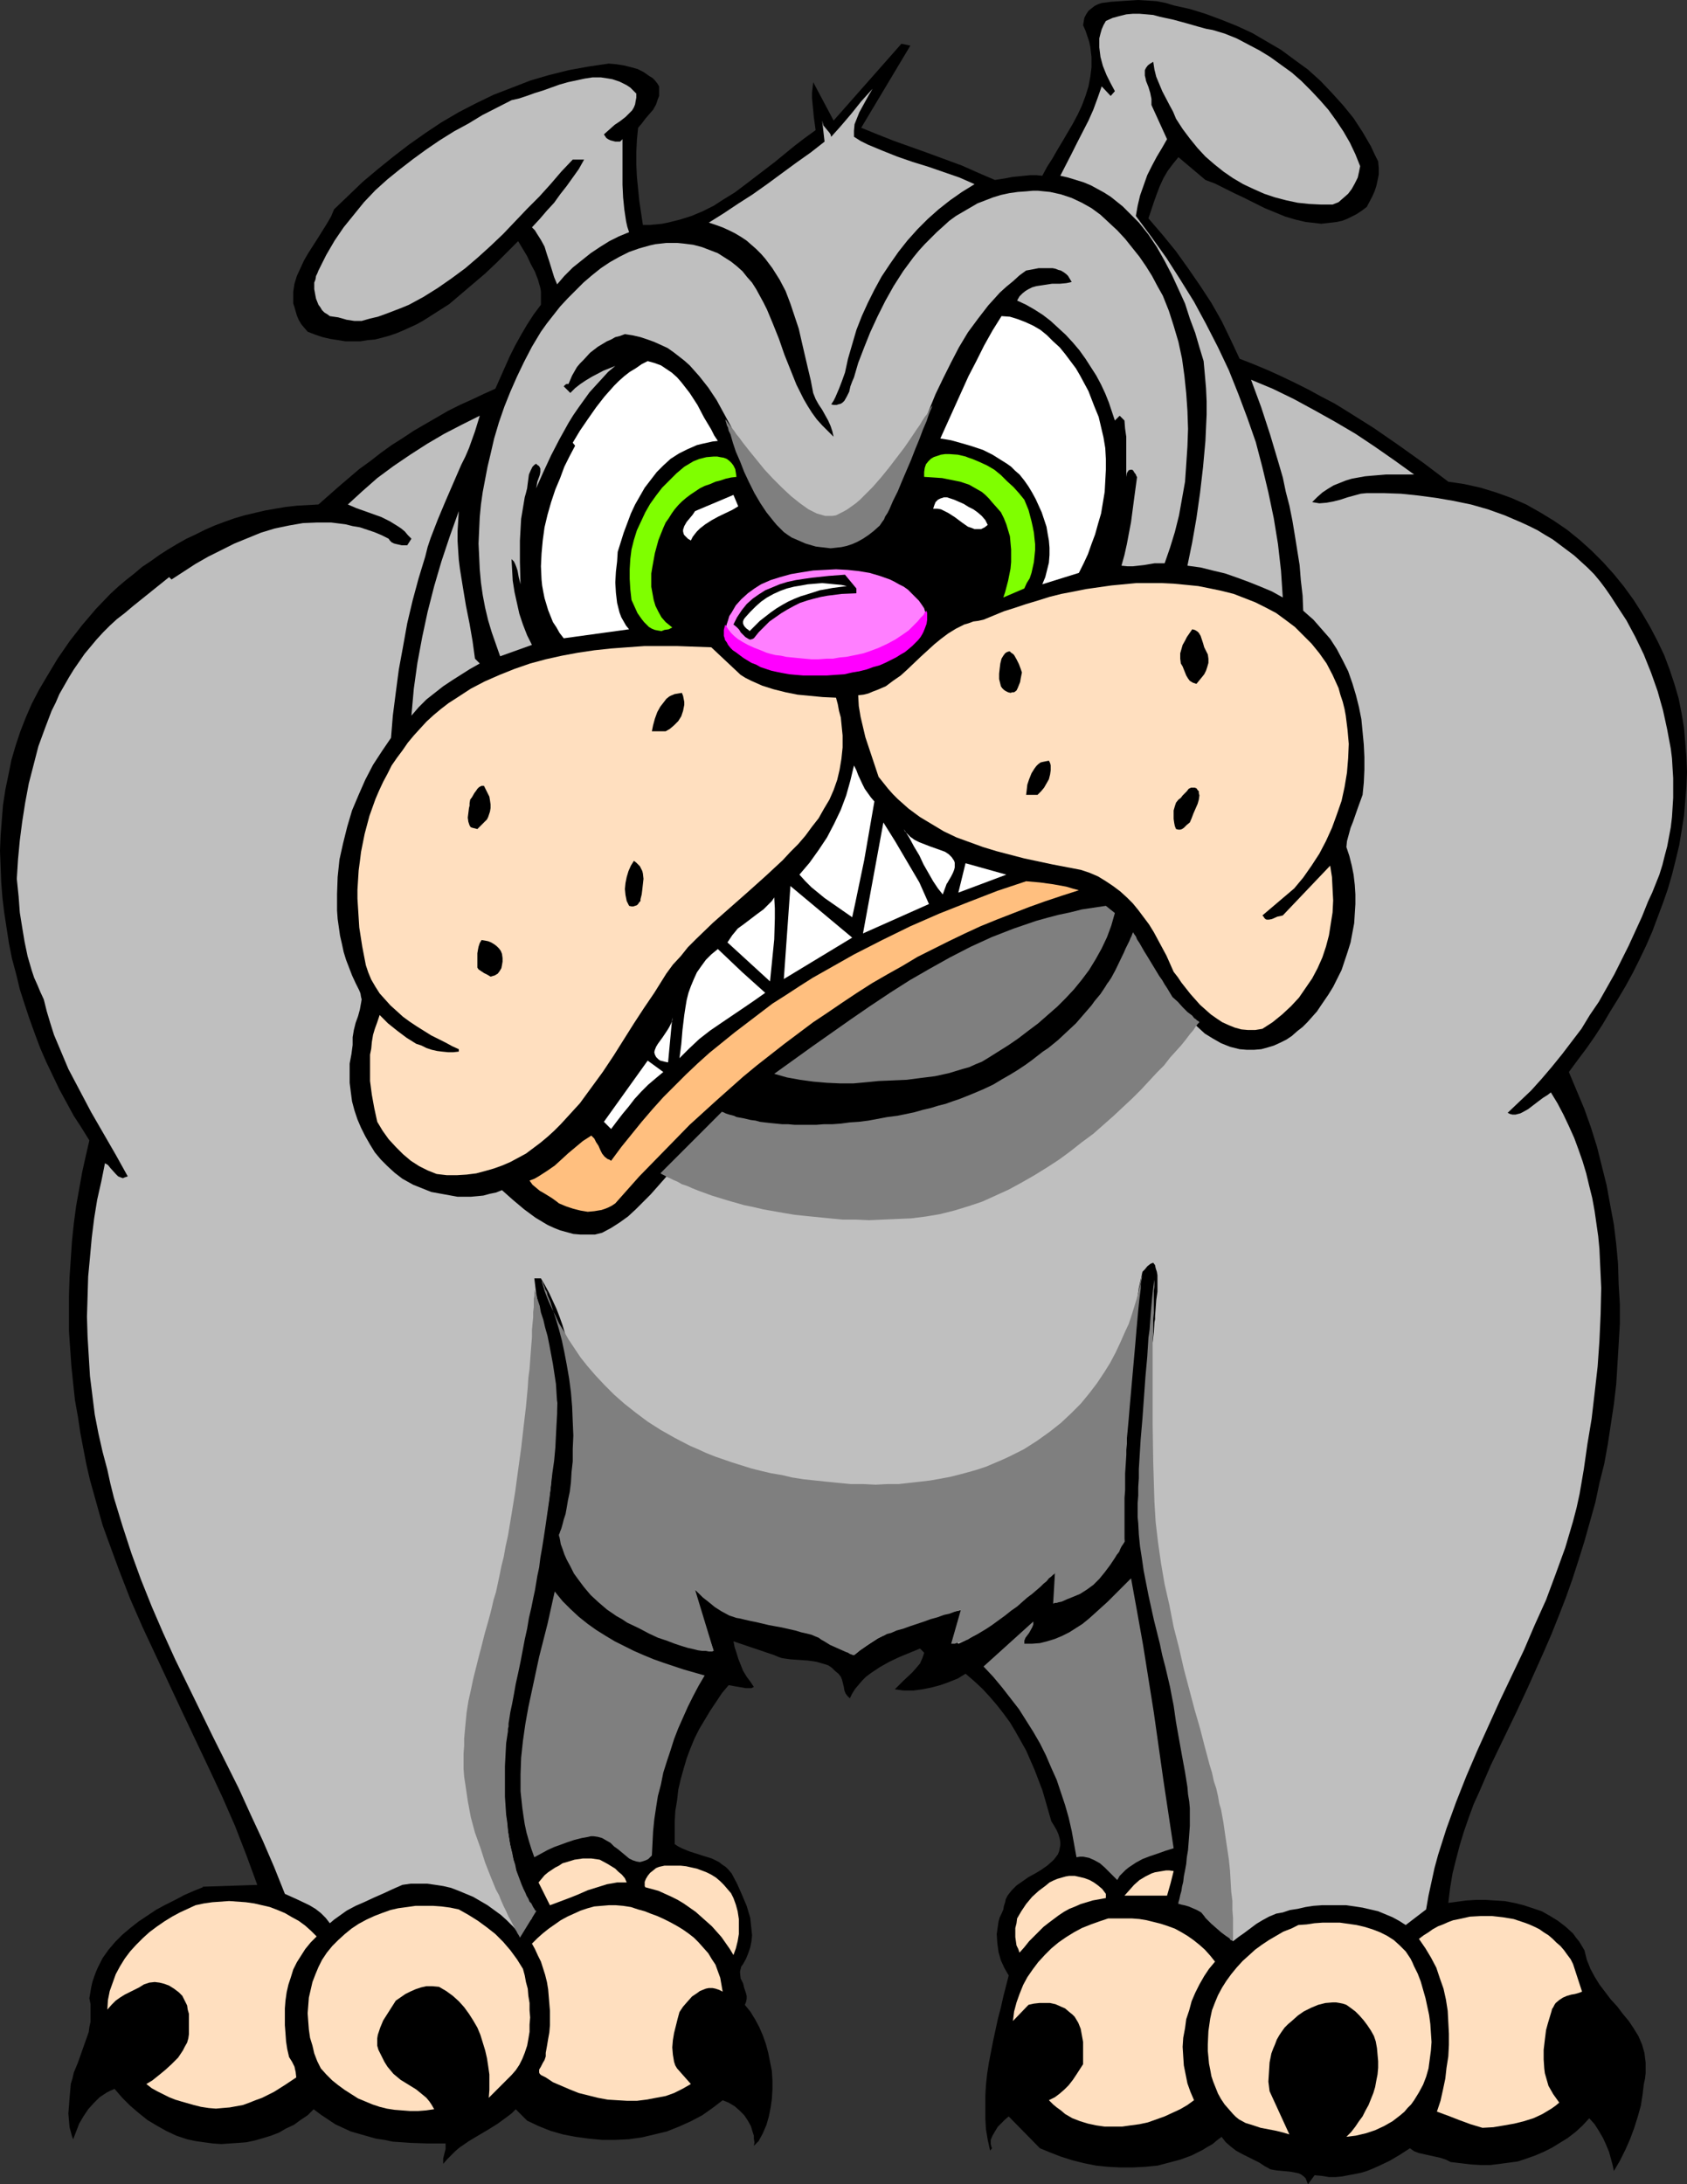 <?xml version="1.0" encoding="UTF-8" standalone="no"?>
<svg
   version="1.0"
   width="120.252mm"
   height="155.668mm"
   id="svg60"
   sodipodi:docname="Dog - Mean 1.wmf"
   xmlns:inkscape="http://www.inkscape.org/namespaces/inkscape"
   xmlns:sodipodi="http://sodipodi.sourceforge.net/DTD/sodipodi-0.dtd"
   xmlns="http://www.w3.org/2000/svg"
   xmlns:svg="http://www.w3.org/2000/svg">
  <rect width="100%" height="100%" fill="#333333" stroke="none"/>
  <sodipodi:namedview
     id="namedview60"
     pagecolor="#ffffff"
     bordercolor="#000000"
     borderopacity="0.25"
     inkscape:showpageshadow="2"
     inkscape:pageopacity="0.0"
     inkscape:pagecheckerboard="0"
     inkscape:deskcolor="#d1d1d1"
     inkscape:document-units="mm" />
  <defs
     id="defs1">
    <pattern
       id="WMFhbasepattern"
       patternUnits="userSpaceOnUse"
       width="6"
       height="6"
       x="0"
       y="0" />
  </defs>
  <path
     style="fill:#000000;fill-opacity:1;fill-rule:evenodd;stroke:none"
     d="m 371.287,43.468 0.162,1.778 v 1.778 l -0.323,1.616 -0.323,1.454 -0.485,1.454 -0.646,1.454 -1.454,2.747 -1.293,0.97 -1.454,0.97 -1.293,0.646 -1.293,0.646 -1.293,0.485 -1.454,0.323 -1.293,0.162 -1.454,0.162 -1.454,0.162 -1.293,-0.162 -2.908,-0.323 -2.747,-0.646 -2.747,-0.808 -2.747,-1.131 -2.747,-1.131 -5.493,-2.747 -2.747,-1.293 -2.585,-1.293 -2.585,-1.293 -2.585,-0.97 -7.271,-6.14 -1.454,1.778 -1.454,1.939 -1.131,1.939 -0.969,2.101 -0.808,2.101 -0.808,2.262 -1.454,4.363 3.878,4.525 3.555,4.363 3.231,4.525 3.231,4.686 3.07,4.686 2.747,4.848 2.424,5.009 2.424,5.171 3.716,1.454 3.878,1.616 3.555,1.616 3.716,1.778 3.555,1.778 3.555,1.939 3.716,1.939 3.393,2.101 6.947,4.363 6.786,4.686 6.786,4.848 6.624,5.009 2.262,0.323 2.1,0.323 4.362,0.97 4.201,1.293 4.039,1.454 4.039,1.778 3.716,2.101 3.716,2.262 3.555,2.424 3.393,2.747 3.231,2.909 3.07,3.07 2.908,3.232 2.747,3.393 2.585,3.555 2.262,3.555 2.262,3.878 1.939,3.717 1.777,3.717 1.454,3.878 1.293,3.878 1.131,3.878 0.808,4.04 0.646,3.878 0.323,3.878 0.323,4.04 0.162,4.04 -0.162,3.878 -0.323,4.04 -0.323,3.878 -0.646,4.04 -0.646,3.878 -0.969,4.04 -0.969,3.878 -1.131,3.878 -1.293,3.717 -1.454,3.878 -1.454,3.878 -1.616,3.717 -1.777,3.717 -1.777,3.555 -1.939,3.555 -2.1,3.555 -2.1,3.393 -2.1,3.555 -2.1,3.232 -2.262,3.232 -2.424,3.232 -2.262,3.07 2.1,5.009 2.1,5.009 1.777,5.009 1.616,5.171 1.293,5.171 1.293,5.171 0.969,5.333 0.969,5.171 0.646,5.333 0.485,5.333 0.162,5.494 0.323,5.333 v 5.333 l -0.323,5.494 -0.323,5.332 -0.323,5.333 -0.646,5.494 -0.808,5.333 -0.808,5.332 -0.969,5.333 -1.293,5.171 -1.131,5.333 -1.454,5.171 -1.454,5.171 -1.616,5.171 -1.616,5.009 -1.777,5.009 -1.939,5.009 -1.939,4.848 -2.1,4.848 -2.1,4.686 -2.1,4.686 -3.231,6.948 -6.786,14.058 -3.07,7.11 -1.616,3.555 -1.293,3.555 -1.293,3.717 -1.131,3.717 -0.969,3.717 -0.969,3.878 -0.646,3.878 -0.485,4.04 2.424,-0.323 2.424,-0.323 2.585,-0.162 h 2.585 l 2.585,0.162 2.585,0.162 2.585,0.485 2.585,0.646 2.424,0.808 2.424,0.808 2.262,1.293 2.1,1.293 2.1,1.616 1.939,1.778 0.808,1.131 0.808,0.97 1.454,2.424 0.323,1.293 0.323,1.293 0.969,2.424 1.131,2.101 1.293,2.101 3.07,4.04 1.777,1.939 1.454,1.939 1.616,1.939 1.293,1.939 1.293,2.101 0.969,2.262 0.646,2.262 0.162,1.293 0.162,1.293 v 1.454 1.454 l -0.162,1.454 -0.323,1.454 -0.323,2.747 -0.485,3.07 -0.808,2.909 -0.969,3.07 -1.131,3.07 -1.293,2.909 -1.454,2.909 -1.616,2.747 -0.323,-1.616 -0.485,-1.778 -0.485,-1.778 -0.808,-1.939 -0.808,-1.778 -1.131,-1.939 -1.131,-1.778 -1.454,-1.616 -1.777,1.939 -1.939,1.778 -2.1,1.616 -2.1,1.293 -2.1,1.293 -2.262,1.131 -2.262,0.97 -2.262,0.808 -2.424,0.808 -2.424,0.323 -2.424,0.323 -2.585,0.323 h -2.585 l -2.585,-0.162 -2.747,-0.323 -2.747,-0.323 -1.293,-0.646 -1.454,-0.485 -2.908,-0.646 -2.908,-0.646 -1.293,-0.485 -1.131,-0.808 -2.747,1.778 -2.747,1.616 -3.07,1.454 -1.454,0.646 -1.616,0.646 -1.616,0.485 -1.616,0.323 -1.777,0.323 -1.616,0.323 -1.777,0.162 h -1.777 l -1.939,-0.323 -1.939,-0.162 -1.777,2.424 -0.323,-0.808 -0.323,-0.808 -0.485,-0.485 -0.646,-0.485 -0.646,-0.323 -0.646,-0.162 -1.777,-0.323 -3.555,-0.323 -0.969,-0.162 -0.808,-0.162 -0.808,-0.485 -0.646,-0.323 -1.454,-0.97 -1.616,-0.808 -1.616,-0.808 -1.616,-0.808 -1.454,-0.808 -1.454,-1.131 -1.293,-1.131 -0.646,-0.808 -0.485,-0.646 -1.293,0.97 -1.131,0.97 -1.454,0.808 -1.293,0.808 -2.908,1.454 -3.07,1.131 -3.07,0.808 -3.07,0.808 -3.393,0.323 -3.231,0.162 h -3.393 l -3.231,-0.162 -3.231,-0.323 -3.231,-0.646 -3.231,-0.808 -3.07,-0.97 -2.908,-1.131 -2.747,-1.131 -8.402,-8.564 -0.969,0.808 -0.969,0.97 -0.969,0.97 -0.808,1.293 -0.646,1.131 -0.485,1.131 v 0.646 0.485 l 0.162,0.646 0.162,0.485 -0.485,0.646 -0.646,-2.909 -0.485,-2.909 -0.162,-2.909 v -2.909 -3.07 l 0.162,-2.909 0.323,-3.07 0.485,-3.07 1.131,-5.817 1.293,-5.979 0.808,-3.07 0.646,-2.909 1.454,-5.656 -1.131,-1.939 -0.969,-2.101 -0.646,-2.262 -0.323,-2.424 -0.162,-2.424 0.162,-1.131 0.162,-1.131 0.162,-1.131 0.323,-1.131 0.485,-0.97 0.485,-1.131 0.162,-0.97 0.323,-0.97 0.162,-0.808 0.485,-0.97 0.485,-0.646 0.646,-0.808 1.293,-1.293 1.616,-1.131 1.616,-1.131 1.777,-0.97 1.616,-0.97 1.616,-1.131 1.293,-1.131 0.646,-0.646 0.485,-0.646 0.485,-0.646 0.323,-0.808 0.162,-0.808 0.162,-0.808 v -0.808 l -0.162,-0.97 -0.323,-1.131 -0.485,-1.131 -0.646,-1.131 -0.808,-1.293 -1.616,-5.656 -0.808,-2.747 -2.1,-5.494 -1.131,-2.585 -1.131,-2.585 -1.454,-2.585 -1.454,-2.585 -1.454,-2.424 -1.777,-2.424 -1.777,-2.262 -1.939,-2.262 -1.939,-2.101 -2.262,-2.101 -2.262,-1.939 -2.1,1.293 -2.424,0.97 -2.262,0.808 -2.424,0.646 -2.424,0.485 -2.424,0.323 h -2.585 l -2.424,-0.323 1.131,-1.131 1.131,-1.131 2.424,-2.262 1.131,-1.293 0.969,-1.131 0.646,-1.454 0.485,-1.454 -1.131,-1.131 -2.747,1.131 -2.747,1.131 -2.747,1.293 -2.585,1.454 -2.424,1.616 -1.293,0.97 -0.969,0.97 -0.969,1.131 -0.969,1.131 -0.808,1.293 -0.646,1.293 -0.646,-0.646 -0.485,-0.646 -0.323,-0.808 -0.162,-0.97 -0.485,-1.939 -0.323,-0.808 -0.646,-0.808 -0.969,-0.808 -0.808,-0.808 -0.969,-0.646 -0.969,-0.323 -1.131,-0.323 -1.131,-0.323 -2.262,-0.323 -4.686,-0.323 -2.262,-0.323 -0.969,-0.323 -1.131,-0.485 -10.987,-3.717 0.323,1.616 0.485,1.454 0.485,1.616 0.646,1.616 0.646,1.616 0.969,1.616 0.969,1.293 0.969,1.454 -0.646,0.323 h -0.808 -0.808 l -0.808,-0.162 -1.939,-0.323 -1.777,-0.323 -1.777,2.101 -1.616,2.424 -1.616,2.424 -1.454,2.424 -1.454,2.424 -1.293,2.585 -1.131,2.747 -0.969,2.585 -0.808,2.747 -0.808,2.909 -0.646,2.747 -0.323,2.909 -0.485,2.909 -0.162,2.909 v 2.909 3.07 l 0.969,0.646 0.969,0.485 1.939,0.808 4.039,1.293 2.1,0.646 1.939,0.97 0.808,0.646 0.969,0.646 0.808,0.808 0.808,0.97 1.454,2.747 1.293,2.909 1.293,3.07 0.485,1.616 0.485,1.616 0.162,1.616 0.162,1.454 0.162,1.616 -0.162,1.616 -0.323,1.616 -0.485,1.454 -0.646,1.616 -0.808,1.454 -0.485,0.646 -0.162,0.646 -0.162,0.646 v 0.485 l 0.162,1.454 0.646,1.293 0.323,1.293 0.485,1.454 0.162,0.646 v 0.808 l -0.162,0.808 -0.323,0.808 1.454,1.778 1.293,2.101 1.131,2.101 0.969,2.262 0.808,2.262 0.646,2.424 0.485,2.424 0.485,2.424 0.162,2.585 v 2.424 l -0.162,2.585 -0.323,2.262 -0.485,2.424 -0.646,2.262 -0.969,2.262 -1.131,2.101 -1.293,1.293 0.162,-0.97 -0.162,-0.97 v -0.808 l -0.323,-0.97 -0.485,-1.616 -0.808,-1.454 -0.969,-1.454 -1.293,-1.293 -1.293,-1.131 -1.616,-0.97 -1.616,-0.646 -2.747,2.101 -2.747,1.939 -3.07,1.616 -3.231,1.454 -3.231,1.293 -3.393,0.808 -3.393,0.808 -3.555,0.485 -3.555,0.162 h -3.555 l -3.555,-0.323 -3.555,-0.485 -3.393,-0.646 -3.393,-0.97 -3.231,-1.293 -3.07,-1.454 -3.07,-3.07 -1.131,1.131 -1.293,0.97 -2.424,1.778 -2.585,1.616 -2.747,1.616 -2.424,1.454 -2.585,1.778 -1.131,0.97 -1.131,1.131 -0.969,0.97 -1.131,1.293 v -0.808 -0.646 l 0.646,-2.585 v -0.646 -0.808 h -4.847 l -4.686,-0.162 -2.262,-0.162 -2.424,-0.162 -2.262,-0.485 -2.262,-0.323 -2.262,-0.646 -2.262,-0.646 -2.262,-0.646 -2.1,-0.97 -2.1,-0.97 -1.939,-1.293 -1.939,-1.293 -1.939,-1.454 -1.616,1.616 -1.939,1.293 -1.777,1.293 -2.1,0.97 -1.939,1.131 -2.1,0.808 -2.1,0.646 -2.262,0.646 -2.262,0.485 -2.1,0.162 -2.424,0.162 -2.262,0.162 -2.262,-0.162 -2.424,-0.323 -2.262,-0.323 -2.262,-0.485 -2.908,-0.97 -2.747,-1.293 -2.585,-1.454 -2.424,-1.454 -2.424,-1.939 -2.262,-1.939 -2.1,-2.101 -2.1,-2.424 -1.131,0.485 -0.969,0.485 -0.969,0.646 -0.969,0.646 -1.616,1.616 -1.454,1.616 -1.293,1.939 -1.131,1.939 -0.808,2.101 -0.808,2.101 -0.323,-0.808 -0.162,-0.646 -0.485,-1.778 -0.162,-1.778 -0.162,-1.939 0.162,-2.101 0.162,-2.101 0.162,-1.778 0.162,-1.939 0.485,-1.616 0.323,-1.454 1.131,-2.747 0.969,-2.747 0.969,-2.747 0.969,-2.747 0.162,-1.293 0.323,-1.454 v -1.454 -1.616 -1.616 l -0.323,-1.616 0.485,-2.909 0.323,-1.454 0.485,-1.454 0.485,-1.293 0.485,-1.131 1.293,-2.585 1.616,-2.262 1.777,-2.101 1.939,-1.939 2.1,-1.778 2.262,-1.778 2.424,-1.616 2.424,-1.616 2.424,-1.293 2.585,-1.293 2.424,-1.293 2.585,-1.131 2.424,-0.97 v -0.162 l 14.703,-0.485 -2.908,-7.918 -3.07,-7.918 -3.393,-7.756 -3.555,-7.595 -7.271,-15.351 -7.109,-15.19 -3.555,-7.595 -3.393,-7.756 -3.07,-7.918 -2.908,-7.918 -1.454,-4.04 -1.131,-4.04 -1.131,-4.04 -1.131,-4.04 -0.969,-4.201 -0.808,-4.201 -0.808,-4.201 -0.646,-4.363 -0.808,-4.525 -0.485,-4.525 -0.485,-4.686 -0.323,-4.686 -0.323,-4.686 v -4.848 -4.848 l 0.162,-4.848 0.323,-4.848 0.323,-4.848 0.485,-4.686 0.646,-4.848 0.808,-4.525 0.808,-4.525 0.969,-4.363 0.969,-4.201 -2.1,-3.393 -2.1,-3.232 -1.939,-3.555 -1.939,-3.555 -3.555,-7.433 -1.616,-3.717 L 9.371,278.421 7.917,274.382 6.624,270.504 5.332,266.464 4.362,262.424 3.231,258.223 2.424,254.183 1.777,249.981 1.131,245.78 0.646,241.74 0.323,237.539 0.162,233.338 0,229.136 l 0.162,-4.04 0.323,-4.201 0.323,-4.04 0.646,-4.201 0.808,-3.878 0.808,-4.04 1.131,-3.878 1.293,-3.878 1.454,-3.717 1.616,-3.717 1.939,-3.717 2.1,-3.555 2.908,-4.848 3.231,-4.686 3.393,-4.363 3.716,-4.363 3.878,-4.04 2.1,-1.939 2.1,-1.778 2.262,-1.778 2.1,-1.778 2.424,-1.616 2.262,-1.616 2.262,-1.454 2.424,-1.454 2.585,-1.454 2.424,-1.131 2.585,-1.293 2.585,-1.131 2.585,-0.97 2.747,-0.97 2.747,-0.808 2.747,-0.646 2.747,-0.646 2.747,-0.485 2.908,-0.485 2.908,-0.323 2.908,-0.162 2.908,-0.162 5.493,-4.848 5.493,-4.686 2.908,-2.101 2.908,-2.262 2.908,-2.101 3.07,-1.939 2.908,-1.939 3.07,-1.778 3.07,-1.778 3.07,-1.778 3.231,-1.616 3.231,-1.454 3.07,-1.454 3.231,-1.454 2.585,-5.817 1.293,-2.909 1.454,-2.909 1.616,-2.909 1.616,-2.747 1.777,-2.747 1.939,-2.585 V 80.957 79.826 78.533 l -0.162,-0.97 -0.646,-2.262 -0.808,-2.101 -1.131,-2.101 -0.969,-2.101 -2.424,-4.04 -2.908,2.909 -2.908,2.909 -3.07,2.909 -3.231,2.747 -3.231,2.747 -3.231,2.747 -3.555,2.262 -3.555,2.262 -1.777,0.97 -1.777,0.808 -1.777,0.808 -1.939,0.808 -1.939,0.646 -1.777,0.485 -1.939,0.485 -1.939,0.162 -1.939,0.323 H 95.003 93.064 L 91.125,91.622 89.025,91.299 86.924,90.814 84.986,90.168 82.885,89.36 81.916,88.229 81.108,87.259 80.462,86.128 79.977,84.997 79.654,83.866 79.331,82.735 79.007,81.765 V 80.634 79.503 78.533 l 0.323,-2.101 0.646,-2.101 0.969,-2.101 0.969,-2.101 1.131,-1.939 2.585,-4.04 2.424,-3.878 1.131,-1.939 0.808,-1.939 3.878,-3.717 3.878,-3.717 4.039,-3.393 4.201,-3.393 4.201,-3.232 4.362,-3.07 4.362,-2.909 4.686,-2.747 4.686,-2.424 4.686,-2.262 5.009,-1.939 5.009,-1.939 5.009,-1.454 5.17,-1.293 5.332,-0.97 5.493,-0.808 1.939,0.162 2.1,0.323 1.939,0.485 1.777,0.485 1.616,0.808 1.616,1.131 0.808,0.485 0.646,0.646 0.646,0.808 0.485,0.808 v 0.97 0.808 0.808 l -0.323,0.808 -0.485,1.454 -0.808,1.454 -1.131,1.293 -0.969,1.131 -0.969,1.293 -0.969,1.131 -0.323,3.232 -0.162,3.393 v 3.232 l 0.162,3.393 0.323,3.232 0.323,3.232 0.969,6.464 h 1.777 l 1.777,-0.162 1.616,-0.162 1.616,-0.323 3.231,-0.808 3.07,-0.97 3.07,-1.293 2.908,-1.454 2.747,-1.778 2.908,-1.778 2.585,-1.939 2.747,-2.101 5.493,-4.201 5.332,-4.363 2.747,-2.101 2.908,-2.101 -0.485,-3.555 -0.323,-3.393 -0.162,-1.616 v -1.616 l 0.162,-1.293 0.162,-1.454 2.747,5.171 2.747,5.171 18.257,-20.684 2.424,0.485 -13.249,22.138 4.362,1.778 4.524,1.778 4.524,1.616 4.524,1.616 9.209,3.393 4.362,1.939 4.524,1.939 3.07,-0.485 0.808,-0.162 0.808,-0.162 1.616,-0.162 3.231,-0.323 h 1.616 l 1.616,0.162 1.293,-2.424 1.454,-2.262 1.293,-2.262 1.454,-2.424 2.747,-4.686 1.293,-2.424 1.131,-2.424 0.969,-2.585 0.808,-2.585 0.485,-2.585 0.323,-2.585 v -1.454 -1.293 l -0.162,-1.293 -0.162,-1.454 -0.323,-1.454 -0.485,-1.454 -0.485,-1.454 -0.646,-1.454 0.162,-0.97 0.162,-0.97 0.485,-0.97 0.646,-0.97 0.808,-0.646 0.808,-0.646 0.969,-0.485 0.969,-0.323 2.424,-0.323 2.424,-0.162 2.424,-0.162 L 306.659,0 l 2.585,0.162 2.424,0.162 2.424,0.485 2.1,0.646 4.362,0.97 4.201,1.293 4.362,1.616 4.039,1.616 4.201,1.939 3.878,2.262 3.878,2.262 3.716,2.747 3.555,2.585 3.393,3.07 3.07,3.232 3.07,3.393 2.747,3.393 2.424,3.717 1.131,1.939 1.131,1.939 0.969,2.101 z"
     id="path1" />
  <path
     style="fill:#bfbfbf;fill-opacity:1;fill-rule:evenodd;stroke:none"
     d="m 366.44,44.761 -0.323,1.616 -0.323,1.454 -0.808,1.616 -0.808,1.454 -0.969,1.293 -1.293,1.131 -1.293,1.131 -1.616,0.646 h -3.07 l -3.231,-0.162 -3.07,-0.323 -3.07,-0.646 -3.07,-0.808 -2.908,-0.97 -2.908,-1.293 -2.747,-1.293 -2.747,-1.616 -2.585,-1.778 -2.424,-1.939 -2.424,-2.101 -2.1,-2.262 -2.1,-2.585 -1.939,-2.585 -1.777,-2.747 -0.808,-1.939 -0.969,-1.778 -1.939,-3.717 -0.808,-1.939 -0.808,-1.939 -0.485,-1.939 -0.323,-2.101 -0.808,0.485 -0.646,0.485 -0.485,0.646 -0.323,0.646 v 0.646 0.808 l 0.162,0.646 0.162,0.808 0.646,1.616 0.485,1.616 0.323,1.616 v 0.808 0.808 l 4.201,9.211 -1.293,2.262 -1.454,2.424 -1.293,2.424 -1.293,2.585 -0.969,2.747 -0.969,2.747 -0.646,2.747 -0.485,2.747 4.201,5.656 4.039,5.656 3.716,5.817 3.716,5.979 3.231,5.979 3.231,6.302 2.908,6.14 2.585,6.464 2.424,6.464 2.262,6.464 1.777,6.787 1.616,6.787 1.454,6.948 1.131,6.948 0.808,7.11 0.485,7.272 -2.908,-1.616 -3.07,-1.293 -3.231,-1.293 -3.07,-1.131 -3.231,-1.131 -3.393,-0.808 -3.231,-0.808 -3.555,-0.485 1.293,-6.302 1.131,-6.464 0.969,-6.787 0.808,-6.948 0.646,-7.11 0.162,-3.555 0.162,-3.555 v -3.555 l -0.162,-3.555 -0.323,-3.717 -0.323,-3.555 -1.131,-3.717 -1.131,-3.878 -1.454,-3.878 -1.293,-4.04 -1.777,-3.878 -1.777,-3.878 -1.939,-3.717 -2.1,-3.717 -2.262,-3.393 -2.585,-3.232 -2.908,-2.909 -1.454,-1.454 -1.616,-1.293 -1.616,-1.293 -1.777,-1.131 -1.777,-0.97 -1.777,-0.97 -1.939,-0.808 -2.1,-0.646 -2.1,-0.646 -2.1,-0.485 3.07,-5.979 1.454,-2.909 3.07,-5.979 1.293,-2.909 1.131,-3.07 1.131,-3.232 2.424,2.585 1.131,-1.293 -1.131,-2.101 -1.131,-2.262 -0.969,-2.424 -0.646,-2.424 -0.162,-1.293 -0.162,-1.293 v -1.131 -1.293 l 0.323,-1.293 0.323,-1.131 0.485,-1.131 0.646,-1.131 1.777,-0.808 1.777,-0.485 1.939,-0.485 1.777,-0.162 h 1.777 l 1.939,0.162 1.777,0.162 1.777,0.485 3.716,0.808 3.555,0.97 3.393,0.97 1.777,0.485 1.777,0.323 3.231,0.97 3.231,1.293 3.07,1.616 3.07,1.616 2.908,1.778 2.908,2.101 2.908,2.101 2.585,2.262 2.585,2.585 2.424,2.585 2.262,2.585 2.1,2.909 1.939,2.909 1.777,3.07 1.454,3.07 z"
     id="path2" />
  <path
     style="fill:#bfbfbf;fill-opacity:1;fill-rule:evenodd;stroke:none"
     d="m 171.425,25.208 v 1.131 l -0.162,0.808 -0.162,0.97 -0.323,0.808 -0.485,0.808 -0.485,0.485 -1.293,1.293 -1.454,1.131 -1.454,0.97 -1.454,1.293 -1.454,1.293 0.323,0.485 0.323,0.485 0.485,0.323 0.646,0.323 0.646,0.162 0.646,0.162 h 0.646 0.646 l 0.646,-0.646 v 2.747 3.07 6.464 l 0.162,3.393 0.323,3.232 0.485,3.232 0.323,1.454 0.485,1.454 -2.747,1.131 -2.585,1.293 -2.585,1.616 -2.424,1.616 -2.424,1.939 -2.424,1.939 -2.262,2.262 -1.939,2.262 -0.808,-1.939 -1.293,-4.201 -0.646,-1.939 -0.646,-2.101 -0.969,-1.778 -1.131,-1.778 -0.485,-0.808 -0.808,-0.808 2.1,-2.262 1.939,-2.262 1.939,-2.101 1.616,-2.262 1.777,-2.262 1.616,-2.262 1.616,-2.262 1.454,-2.585 h -3.07 l -3.07,3.232 -2.908,3.393 -3.07,3.393 -3.231,3.232 -3.231,3.393 -3.231,3.393 -3.393,3.232 -3.393,3.07 -3.393,2.909 -3.716,2.747 -3.716,2.585 -3.878,2.424 -3.878,2.101 -1.939,0.808 -2.1,0.808 -2.1,0.808 -2.262,0.808 -2.1,0.485 -2.262,0.646 h -0.808 -1.131 l -2.1,-0.323 -2.262,-0.646 -2.262,-0.323 -0.646,-0.485 -0.808,-0.485 -0.646,-0.646 -0.485,-0.808 -0.485,-0.646 -0.323,-0.808 -0.323,-0.808 -0.162,-0.808 -0.323,-1.778 v -1.778 l 0.323,-0.808 0.162,-0.97 0.323,-0.646 0.323,-0.808 2.1,-4.201 2.262,-3.878 2.424,-3.555 2.747,-3.393 2.747,-3.393 3.07,-3.232 3.231,-2.909 3.393,-2.747 3.555,-2.747 3.555,-2.585 3.555,-2.424 3.878,-2.424 3.878,-2.101 3.716,-2.262 7.917,-4.04 2.1,-0.485 1.939,-0.646 2.262,-0.808 2.1,-0.646 4.524,-1.616 2.262,-0.646 2.262,-0.485 2.262,-0.485 2.1,-0.323 h 2.262 l 2.1,0.323 0.969,0.162 0.969,0.323 0.969,0.323 0.969,0.485 0.969,0.485 0.969,0.646 0.808,0.808 z"
     id="path3" />
  <path
     style="fill:#bfbfbf;fill-opacity:1;fill-rule:evenodd;stroke:none"
     d="m 230.075,36.843 1.777,1.131 1.939,0.97 3.878,1.616 4.039,1.616 4.201,1.454 4.201,1.293 4.201,1.454 4.201,1.454 4.039,1.778 -3.393,2.101 -3.231,2.262 -3.07,2.424 -2.908,2.585 -2.747,2.747 -2.747,3.07 -2.424,3.07 -2.262,3.232 -2.262,3.393 -1.939,3.555 -1.777,3.555 -1.616,3.555 -1.454,3.717 -1.131,3.878 -1.131,3.878 -0.808,3.717 -0.808,2.262 -0.808,2.101 -0.969,2.262 -0.485,0.97 -0.646,0.97 0.646,0.162 h 0.808 l 0.485,-0.162 0.646,-0.162 0.485,-0.323 0.485,-0.485 0.646,-1.131 0.646,-1.293 0.323,-1.454 0.485,-1.293 0.485,-1.131 1.131,-3.878 1.616,-4.201 1.616,-4.04 1.939,-4.201 2.1,-4.201 2.262,-4.04 2.585,-4.04 2.747,-3.717 1.454,-1.778 1.616,-1.778 1.616,-1.616 1.616,-1.616 1.616,-1.454 1.777,-1.616 1.777,-1.293 1.939,-1.131 1.939,-1.131 1.939,-1.131 2.1,-0.808 2.1,-0.808 2.1,-0.646 2.262,-0.485 2.262,-0.323 2.262,-0.162 1.777,-0.162 h 1.454 l 1.616,0.162 1.616,0.162 1.454,0.323 1.454,0.323 1.454,0.485 1.454,0.485 2.747,1.293 2.585,1.454 2.424,1.778 2.262,2.101 2.262,2.101 2.1,2.262 1.939,2.424 1.939,2.424 1.777,2.585 1.616,2.585 1.454,2.747 1.454,2.585 1.616,4.04 1.293,4.04 1.293,4.363 0.969,4.525 0.646,4.686 0.485,4.686 0.323,4.686 0.162,4.848 -0.162,4.686 -0.323,4.848 -0.323,4.686 -0.808,4.525 -0.808,4.525 -1.131,4.525 -1.293,4.201 -1.454,4.201 h -1.454 -1.293 l -2.908,0.485 -2.908,0.323 h -1.454 l -1.616,-0.162 0.808,-2.909 0.646,-2.909 1.131,-5.979 0.808,-6.14 0.808,-5.979 -0.162,-0.162 -0.162,-0.485 -0.485,-0.646 -0.162,-0.323 -0.323,-0.323 h -0.485 l -0.485,0.162 -0.323,0.485 -0.162,0.323 -0.162,0.97 v 0.97 0.808 -1.778 -1.939 -2.101 -2.262 -4.525 l -0.323,-2.262 -0.162,-2.101 -1.293,-1.293 -1.293,1.293 -0.808,-2.424 -0.808,-2.424 -0.969,-2.424 -1.131,-2.424 -1.293,-2.424 -1.454,-2.262 -1.454,-2.262 -1.616,-2.262 -1.777,-2.101 -1.939,-2.101 -1.939,-1.778 -2.1,-1.939 -2.1,-1.616 -2.262,-1.454 -2.262,-1.293 -2.424,-1.131 0.646,-1.131 0.808,-0.808 0.808,-0.646 0.808,-0.485 0.969,-0.485 1.131,-0.323 2.1,-0.323 2.1,-0.323 h 0.969 1.131 l 1.777,-0.162 0.808,-0.162 0.646,-0.162 -0.485,-0.808 -0.485,-0.808 -0.485,-0.485 -0.646,-0.485 -0.808,-0.485 -0.646,-0.162 -0.808,-0.323 -0.808,-0.162 h -1.777 -1.939 l -1.616,0.323 -1.777,0.323 -1.777,1.293 -1.777,1.616 -1.777,1.454 -1.777,1.616 -1.454,1.616 -1.616,1.778 -2.747,3.555 -2.747,3.717 -2.424,4.04 -2.1,4.04 -2.1,4.201 -2.1,4.363 -1.777,4.363 -3.716,8.726 -3.555,8.726 -1.777,4.363 -1.939,4.04 -0.969,1.778 -1.293,1.616 -1.293,1.454 -1.454,1.293 -1.616,1.293 -1.616,1.131 -1.777,1.131 -1.616,0.808 -0.646,-0.323 -0.646,-0.162 -1.616,-0.162 h -1.454 l -1.616,0.162 h -1.454 l -0.646,-0.162 -0.808,-0.162 -0.485,-0.323 -0.646,-0.485 -0.485,-0.646 -0.485,-0.808 -0.808,-0.162 -0.646,-0.323 -1.293,-0.646 -1.293,-0.97 -0.969,-0.97 -0.969,-1.131 -1.131,-1.131 -0.969,-0.97 -1.131,-1.131 -1.777,-3.232 -1.777,-3.555 -1.616,-3.555 -1.777,-3.717 -3.555,-7.433 -1.939,-3.555 -1.939,-3.555 -2.262,-3.393 -2.424,-3.07 -1.293,-1.454 -1.293,-1.454 -1.454,-1.293 -1.454,-1.131 -1.454,-1.131 -1.616,-1.131 -1.777,-0.808 -1.777,-0.808 -1.777,-0.646 -1.939,-0.646 -2.1,-0.485 -2.1,-0.323 -1.293,0.485 -1.293,0.323 -1.131,0.646 -1.131,0.485 -2.424,1.454 -2.1,1.616 -1.777,1.939 -0.969,0.97 -0.808,0.97 -0.646,1.131 -0.646,1.131 -0.485,1.131 -0.485,1.131 h -0.485 l -0.323,0.162 -0.485,0.485 1.777,1.778 1.293,-1.293 1.454,-1.131 1.454,-0.97 1.616,-0.97 3.07,-1.616 3.231,-1.293 -1.939,1.616 -1.616,1.778 -1.777,1.939 -1.616,1.778 -2.908,4.04 -1.454,2.101 -1.293,2.101 -2.424,4.363 -2.262,4.363 -2.1,4.525 -1.939,4.363 0.162,-0.808 0.162,-0.97 0.646,-1.778 0.162,-0.808 v -0.97 l -0.162,-0.323 -0.162,-0.323 -0.485,-0.323 -0.323,-0.323 -0.485,0.323 -0.485,0.485 -0.485,0.97 -0.485,1.131 -0.323,2.424 -0.162,1.293 -0.323,1.293 -0.323,1.131 -0.485,2.909 -0.485,2.909 -0.162,2.909 -0.162,2.909 v 5.817 l 0.162,5.979 -0.485,-1.939 -0.323,-1.778 -0.323,-0.97 -0.323,-0.808 -0.323,-0.646 -0.646,-0.646 0.162,2.909 0.162,2.909 0.485,3.07 0.646,2.909 0.646,2.909 0.969,2.909 1.131,2.909 1.293,2.585 -8.563,3.07 -1.131,-3.232 -1.131,-3.232 -0.969,-3.232 -0.808,-3.393 -0.646,-3.393 -0.485,-3.393 -0.323,-3.555 -0.162,-3.555 -0.162,-3.393 0.162,-3.555 0.162,-3.555 0.323,-3.393 0.485,-3.393 0.646,-3.393 0.646,-3.393 0.808,-3.393 0.969,-4.201 1.293,-4.363 1.454,-4.201 1.616,-4.04 1.777,-4.04 1.939,-4.04 2.1,-4.04 2.424,-4.04 1.616,-2.262 1.777,-2.262 1.777,-2.262 2.1,-2.262 2.1,-2.101 2.1,-2.101 2.262,-1.939 2.424,-1.939 2.424,-1.616 2.585,-1.454 2.585,-1.293 2.747,-0.97 2.908,-0.808 1.454,-0.323 2.908,-0.323 h 1.616 1.454 l 1.616,0.162 2.585,0.323 2.424,0.646 2.1,0.808 2.1,0.808 1.777,1.131 1.777,1.131 1.616,1.293 1.454,1.293 1.293,1.616 1.293,1.454 1.131,1.778 0.969,1.778 0.969,1.778 0.969,1.939 1.616,3.878 1.616,4.04 1.454,4.201 1.616,4.04 1.616,4.04 1.939,3.878 1.131,1.939 1.131,1.778 1.293,1.778 1.454,1.616 1.454,1.454 1.616,1.616 -0.323,-1.454 -0.485,-1.454 -0.646,-1.454 -0.808,-1.454 -0.808,-1.454 -0.969,-1.454 -0.808,-1.454 -0.646,-1.616 -0.646,-3.393 -0.808,-3.393 -1.616,-6.948 -0.808,-3.555 -1.131,-3.393 -1.131,-3.393 -1.293,-3.393 -1.616,-3.07 -1.939,-3.07 -1.939,-2.585 -1.131,-1.293 -1.293,-1.293 -1.293,-1.131 -1.293,-1.131 -1.454,-0.97 -1.616,-0.97 -1.616,-0.808 -1.777,-0.808 -1.777,-0.646 -1.939,-0.646 3.878,-2.424 3.878,-2.585 4.039,-2.585 3.878,-2.747 7.917,-5.817 3.878,-2.747 3.716,-2.909 -0.646,-5.656 0.162,0.646 0.162,0.646 1.616,1.939 0.323,0.485 0.162,0.646 1.454,-1.616 1.293,-1.454 2.747,-3.232 2.585,-3.232 1.454,-1.616 1.616,-1.778 -0.969,1.616 -0.808,1.454 -1.777,3.232 -0.646,1.616 -0.646,1.616 -0.162,1.778 z"
     id="path4" />
  <path
     style="fill:#ffffff;fill-opacity:1;fill-rule:evenodd;stroke:none"
     d="m 294.864,109.559 1.131,2.747 0.646,2.747 0.646,2.747 0.485,2.909 0.162,2.909 v 2.909 l -0.162,3.07 -0.162,2.909 -0.485,2.909 -0.485,2.909 -0.808,2.747 -0.808,2.909 -0.969,2.585 -0.969,2.747 -1.131,2.424 -1.293,2.585 -9.856,3.07 0.808,-1.939 0.485,-1.939 0.485,-1.939 0.162,-2.101 v -1.939 l -0.162,-1.939 -0.323,-1.778 -0.323,-1.939 -0.646,-1.939 -0.646,-1.939 -0.808,-1.778 -0.808,-1.778 -0.969,-1.778 -0.969,-1.616 -1.131,-1.616 -1.293,-1.616 -1.131,-0.97 -1.131,-1.131 -1.131,-0.808 -1.293,-0.808 -2.585,-1.616 -2.585,-1.293 -2.908,-0.97 -2.747,-0.808 -2.908,-0.808 -2.908,-0.485 7.594,-16.805 2.1,-4.04 2.1,-4.201 2.262,-4.04 2.424,-3.878 2.262,0.162 2.1,0.646 2.1,0.808 2.1,0.97 1.939,1.131 1.777,1.454 1.616,1.616 1.777,1.616 1.454,1.778 1.454,1.939 1.454,1.939 1.131,1.939 1.131,2.101 1.131,2.101 0.808,2.101 z"
     id="path5" />
  <path
     style="fill:#ffffff;fill-opacity:1;fill-rule:evenodd;stroke:none"
     d="m 193.399,118.769 -1.454,0.162 -1.454,0.323 -1.454,0.323 -1.293,0.323 -2.585,1.131 -2.262,1.131 -2.262,1.454 -1.939,1.778 -1.777,1.778 -1.616,2.101 -1.616,2.101 -1.293,2.262 -1.293,2.262 -1.131,2.424 -0.969,2.585 -0.969,2.585 -1.616,5.171 -0.162,2.585 -0.323,2.747 -0.162,2.909 0.162,2.747 0.323,2.747 0.323,1.293 0.323,1.293 0.485,1.293 0.646,1.131 0.646,1.131 0.808,0.97 -17.611,2.424 -1.131,-1.454 -0.808,-1.454 -0.969,-1.454 -0.646,-1.616 -0.646,-1.616 -0.485,-1.616 -0.485,-1.616 -0.323,-1.616 -0.323,-1.778 -0.162,-1.616 -0.162,-3.555 0.162,-3.393 0.323,-3.555 0.485,-3.555 0.808,-3.393 0.969,-3.393 1.131,-3.393 1.293,-3.07 1.131,-3.07 1.454,-2.909 1.454,-2.747 -0.646,-0.808 1.939,-3.232 2.1,-3.07 2.262,-3.232 2.262,-2.909 2.585,-2.909 1.293,-1.293 1.454,-1.293 1.454,-1.131 1.616,-0.97 1.616,-1.131 1.616,-0.808 1.777,0.485 1.777,0.646 1.454,0.97 1.454,0.97 1.454,1.293 1.131,1.293 1.131,1.454 1.131,1.454 2.1,3.232 1.777,3.393 1.939,3.232 0.808,1.616 z"
     id="path6" />
  <path
     style="fill:#bfbfbf;fill-opacity:1;fill-rule:evenodd;stroke:none"
     d="m 380.981,127.819 h -3.716 -3.878 l -3.878,0.323 -1.777,0.162 -1.777,0.323 -1.777,0.323 -1.616,0.485 -1.616,0.646 -1.616,0.646 -1.616,0.97 -1.454,0.97 -1.454,1.293 -1.293,1.293 0.969,0.162 0.969,0.162 1.939,-0.162 1.777,-0.323 1.939,-0.485 1.939,-0.646 1.777,-0.485 1.777,-0.485 1.616,-0.162 h 4.524 l 4.686,0.162 4.686,0.485 4.847,0.646 4.686,0.808 4.686,0.97 4.524,1.293 4.524,1.616 2.262,0.97 2.262,0.97 2.1,0.97 2.262,1.131 2.1,1.293 1.939,1.131 1.939,1.454 1.939,1.454 1.939,1.454 1.777,1.616 1.777,1.616 1.777,1.778 1.616,1.939 1.454,1.939 1.454,2.101 1.454,2.262 2.747,4.201 2.424,4.525 2.262,4.686 1.939,4.848 1.777,5.009 1.454,5.171 1.131,5.171 0.969,5.171 0.323,2.585 0.162,2.747 0.162,2.585 v 2.585 2.747 l -0.162,2.585 -0.162,2.585 -0.323,2.747 -0.485,2.585 -0.485,2.585 -0.646,2.424 -0.646,2.585 -0.808,2.585 -0.969,2.424 -0.969,2.424 -1.131,2.424 -1.616,4.04 -1.777,3.878 -1.777,3.878 -1.939,3.878 -1.939,3.878 -2.1,3.717 -2.1,3.717 -2.424,3.555 -2.262,3.717 -2.585,3.393 -2.585,3.393 -2.747,3.393 -2.747,3.232 -2.908,3.232 -3.07,2.909 -3.231,3.07 0.646,0.323 0.646,0.162 h 0.808 l 0.646,-0.162 0.646,-0.162 0.646,-0.323 1.454,-0.808 2.747,-2.101 1.293,-0.97 1.293,-0.808 0.808,-0.646 1.777,2.909 1.616,3.07 1.454,3.07 1.454,3.232 1.131,3.07 1.131,3.232 0.969,3.232 0.808,3.393 0.808,3.232 0.646,3.555 0.485,3.393 0.485,3.393 0.323,3.393 0.162,3.555 0.162,3.393 0.162,3.555 -0.162,7.11 -0.323,7.11 -0.485,6.948 -0.808,7.11 -0.808,6.948 -1.131,6.787 -0.969,6.787 -1.131,6.625 -0.808,3.717 -0.969,3.717 -2.1,7.11 -2.585,7.11 -2.585,6.948 -3.07,6.787 -2.908,6.787 -6.463,13.574 -3.07,6.787 -3.07,6.787 -2.908,6.787 -2.747,6.948 -2.585,7.11 -1.131,3.555 -1.131,3.555 -0.969,3.555 -0.808,3.717 -0.808,3.717 -0.646,3.717 -5.493,4.201 -1.777,-1.131 -1.777,-0.97 -1.939,-0.808 -1.939,-0.808 -2.1,-0.485 -2.1,-0.485 -2.1,-0.323 -2.262,-0.323 h -2.262 -2.1 -2.262 l -2.262,0.162 -2.1,0.323 -2.1,0.485 -2.1,0.323 -1.939,0.646 -1.777,0.323 -1.939,0.808 -1.777,0.97 -1.616,0.97 -3.231,2.424 -1.616,1.131 -1.454,1.131 -1.131,-1.454 -1.293,-1.454 -1.454,-1.454 -1.293,-1.293 -1.616,-1.131 -1.616,-1.131 -1.616,-0.97 -1.616,-0.808 0.646,-4.04 0.323,-4.201 0.323,-4.201 v -4.363 -4.363 l -0.323,-4.363 -0.323,-4.201 -0.646,-4.04 -11.471,-65.283 v -3.555 -3.555 l -0.162,-3.232 v -3.07 -3.07 -3.07 -6.14 -3.07 l 0.162,-3.393 0.162,-3.555 0.162,-3.717 0.162,-1.939 0.162,-2.101 0.162,-2.101 0.162,-2.262 0.162,-2.424 0.323,-2.424 0.323,-2.585 0.162,-2.747 0.162,-0.808 v -0.808 l 0.162,-2.101 0.162,-2.262 0.323,-2.262 v -2.262 -2.101 l -0.162,-0.97 -0.323,-0.97 -0.162,-0.808 -0.485,-0.646 -0.485,0.162 -0.323,0.162 -0.808,0.646 -0.646,0.808 -0.646,0.646 -0.969,4.363 -0.646,4.525 -1.454,8.888 -1.131,9.211 -0.808,9.372 -0.485,9.211 -0.162,4.686 v 4.525 4.525 l 0.162,4.525 0.323,4.525 0.323,4.363 -1.777,2.424 -1.939,2.262 -1.939,2.262 -2.262,2.101 -2.424,1.939 -2.424,1.778 -2.424,1.616 -2.747,1.616 0.323,-1.131 0.323,-1.131 0.162,-1.293 v -1.293 -1.293 l -0.323,-1.131 -0.323,-0.97 -0.646,-0.97 -3.07,2.747 -3.07,2.909 -3.231,2.909 -3.231,2.909 -3.231,2.747 -3.393,2.424 -1.777,1.293 -1.777,0.97 -1.777,0.97 -1.777,0.808 -0.162,-0.162 -0.162,-0.323 0.162,-0.485 0.162,-0.485 0.485,-1.131 0.646,-1.131 0.485,-1.454 0.323,-0.646 v -0.646 -0.646 l -0.323,-0.808 -0.323,-0.485 -0.646,-0.646 -3.878,0.808 -3.878,0.97 -3.878,1.131 -3.555,1.293 -3.555,1.616 -3.555,1.778 -3.231,2.101 -1.616,1.131 -1.616,1.293 -1.293,-0.808 -1.131,-0.97 -2.585,-1.454 -2.585,-1.131 -2.747,-1.131 -2.747,-0.808 -2.747,-0.808 -5.816,-1.293 -5.655,-1.454 -2.747,-0.646 -2.747,-0.97 -2.585,-1.131 -2.585,-1.454 -1.293,-0.808 -1.293,-0.808 -1.131,-0.97 -1.131,-0.97 0.323,1.939 0.485,2.101 1.293,4.04 1.454,4.201 1.454,4.201 -5.816,-1.778 -2.747,-0.97 -2.908,-1.131 -2.908,-1.131 -2.747,-1.293 -2.747,-1.454 -2.747,-1.454 -2.585,-1.778 -2.585,-1.778 -2.424,-1.939 -2.262,-2.262 -2.262,-2.262 -2.1,-2.585 -1.777,-2.747 -1.777,-2.909 0.808,-4.525 0.969,-4.525 0.646,-4.686 0.646,-4.525 0.323,-4.848 0.323,-4.686 0.162,-4.848 -0.162,-4.686 -0.323,-4.686 -0.485,-4.686 -0.808,-4.686 -1.131,-4.525 -1.293,-4.363 -0.808,-2.262 -0.808,-2.101 -0.969,-2.101 -0.969,-2.101 -1.131,-2.101 -1.131,-1.939 h -1.777 l 0.485,4.04 0.808,4.201 1.616,8.403 1.939,8.403 0.646,4.363 0.646,4.201 -0.323,5.817 -0.323,5.817 -0.646,5.656 -0.485,5.656 -0.808,5.656 -0.969,5.656 -2.1,11.15 -2.1,11.15 -2.424,11.15 -2.424,11.15 -2.262,11.15 0.162,6.464 0.162,6.464 0.485,6.302 0.808,6.14 0.485,3.07 0.646,3.07 0.646,2.909 0.808,2.909 0.808,3.07 0.969,2.909 0.969,2.747 1.131,2.747 -3.716,3.717 -1.454,-1.616 -1.616,-1.616 -1.616,-1.454 -1.777,-1.293 -1.777,-1.293 -1.939,-1.131 -1.939,-1.131 -1.939,-0.808 -1.939,-0.808 -2.1,-0.808 -2.1,-0.485 -2.1,-0.323 -2.262,-0.323 h -2.1 -2.262 l -2.262,0.323 -2.585,1.131 -2.424,1.131 -2.585,1.131 -2.424,1.131 -2.585,1.131 -2.424,1.293 -2.262,1.616 -1.131,0.808 -1.131,0.97 -1.131,-1.454 -1.293,-1.293 -1.454,-1.131 -1.616,-0.97 -3.393,-1.616 -3.231,-1.454 -2.908,-7.272 -3.07,-7.11 -3.231,-6.948 -3.231,-7.11 -6.947,-13.897 -6.786,-13.897 -3.393,-6.948 -3.231,-7.11 -3.07,-7.11 -2.908,-7.272 -2.585,-7.11 -2.424,-7.433 -1.131,-3.717 -1.131,-3.717 -0.969,-3.878 -0.808,-3.717 -1.293,-4.848 -1.131,-5.009 -0.969,-5.009 -0.646,-5.171 -0.646,-5.171 -0.323,-5.333 -0.323,-5.333 -0.162,-5.333 0.162,-5.332 0.162,-5.494 0.485,-5.171 0.485,-5.332 0.646,-5.171 0.808,-5.009 1.131,-5.009 0.969,-4.848 0.808,0.485 0.646,0.808 1.454,1.616 0.646,0.646 0.808,0.323 0.485,0.162 0.323,-0.162 0.485,-0.162 0.485,-0.162 -3.231,-5.817 -6.624,-11.473 -3.07,-5.817 -3.07,-5.817 -1.293,-3.07 -1.293,-3.07 -1.293,-3.07 -0.969,-3.07 -0.969,-3.232 -0.808,-3.232 -0.969,-2.101 -0.808,-1.939 -0.808,-1.778 -0.646,-1.939 -1.131,-3.878 -0.808,-3.878 -0.646,-3.878 -0.646,-4.04 -0.323,-4.363 -0.485,-4.686 0.323,-5.171 0.485,-5.171 0.646,-5.009 0.808,-5.171 0.969,-5.171 1.293,-5.009 1.293,-5.009 1.777,-4.848 1.777,-4.686 1.131,-2.262 0.969,-2.262 1.293,-2.262 1.293,-2.262 1.293,-2.101 1.454,-2.101 1.454,-2.101 1.616,-1.939 1.616,-1.939 1.777,-1.939 1.777,-1.778 1.939,-1.778 2.1,-1.616 2.1,-1.778 9.856,-7.918 0.646,0.646 3.231,-2.101 3.231,-2.101 3.393,-1.939 3.555,-1.778 3.555,-1.778 3.555,-1.454 3.555,-1.454 3.716,-1.131 3.878,-0.808 3.716,-0.646 3.878,-0.162 h 1.777 1.939 l 3.878,0.485 1.939,0.485 1.939,0.323 1.939,0.646 1.939,0.646 1.939,0.808 1.939,0.97 0.323,0.485 0.485,0.485 0.646,0.323 0.646,0.162 1.454,0.323 h 1.454 l 1.131,-1.778 -0.969,-0.97 -0.808,-0.97 -0.969,-0.808 -0.969,-0.646 -2.1,-1.293 -2.262,-1.131 -4.524,-1.616 -2.262,-0.808 -2.262,-0.97 1.939,-1.778 1.939,-1.778 4.039,-3.555 4.362,-3.232 4.524,-3.07 4.524,-2.909 4.686,-2.747 4.686,-2.424 4.847,-2.424 -0.646,2.101 -0.646,2.101 -0.808,2.262 -0.808,2.262 -0.969,2.262 -1.131,2.262 -2.1,4.848 -2.1,4.848 -2.1,5.009 -1.939,5.009 -0.808,2.424 -0.646,2.585 -1.777,5.817 -1.616,5.979 -1.454,6.14 -1.131,6.302 -1.131,6.14 -0.808,6.14 -0.808,6.302 -0.485,5.979 -2.424,3.555 -2.424,3.717 -2.1,4.04 -1.777,4.04 -1.777,4.201 -1.293,4.363 -1.131,4.525 -0.969,4.363 -0.485,4.686 -0.162,4.525 v 2.262 2.262 l 0.162,2.262 0.323,2.262 0.323,2.262 0.485,2.101 0.485,2.262 0.646,2.101 0.808,2.101 0.808,2.101 0.969,2.101 0.969,1.939 0.323,0.808 0.162,0.97 0.162,0.646 -0.162,0.97 -0.323,1.778 -0.485,1.778 -0.646,1.778 -0.485,1.939 -0.323,1.939 v 0.97 1.131 l -0.323,2.424 -0.485,2.585 v 2.585 2.585 l 0.323,2.585 0.323,2.424 0.646,2.424 0.808,2.424 0.969,2.262 1.131,2.262 1.293,2.262 1.293,2.101 1.616,1.939 1.777,1.778 1.939,1.778 2.1,1.616 1.454,0.808 1.454,0.808 1.616,0.646 1.616,0.646 1.616,0.646 1.777,0.323 1.777,0.323 1.777,0.323 1.777,0.323 h 1.777 1.777 l 1.777,-0.162 1.616,-0.162 1.777,-0.485 1.616,-0.323 1.616,-0.646 2.908,2.585 3.07,2.585 3.07,2.262 1.616,0.97 1.616,0.97 1.777,0.808 1.616,0.646 1.777,0.485 1.777,0.485 1.939,0.162 h 1.939 1.939 l 1.939,-0.485 2.424,-1.293 2.262,-1.454 2.262,-1.616 2.1,-1.939 1.939,-1.939 2.1,-2.101 3.716,-4.201 3.878,-4.525 3.878,-4.363 1.939,-2.101 2.1,-1.939 2.262,-1.939 2.262,-1.616 4.686,0.646 4.847,0.808 4.847,0.485 5.009,0.646 4.847,0.323 5.009,0.323 h 4.847 l 4.847,-0.162 1.616,-0.646 1.454,-0.485 1.777,-0.323 1.454,-0.323 3.393,-0.323 3.231,-0.485 4.686,-1.293 4.686,-1.616 4.524,-1.778 4.362,-2.101 4.362,-2.262 4.201,-2.585 4.039,-2.747 3.878,-3.07 3.716,-3.232 3.555,-3.393 3.231,-3.555 3.231,-3.878 2.908,-3.878 2.747,-4.201 2.424,-4.201 2.262,-4.525 1.293,2.101 1.293,2.101 2.747,4.525 2.908,4.525 1.454,2.262 1.616,2.101 1.616,2.101 1.777,1.939 1.939,1.778 1.939,1.778 2.1,1.293 2.262,1.293 2.424,0.97 2.585,0.646 1.939,0.162 h 1.939 l 1.939,-0.162 1.777,-0.485 1.616,-0.485 1.777,-0.808 1.616,-0.808 1.454,-0.97 1.454,-1.293 1.454,-1.131 1.293,-1.293 1.293,-1.454 1.293,-1.454 0.969,-1.454 2.1,-3.07 1.293,-2.101 1.131,-2.262 1.131,-2.262 0.808,-2.424 0.808,-2.424 0.808,-2.585 0.485,-2.585 0.485,-2.585 0.162,-2.585 0.162,-2.585 v -2.585 l -0.162,-2.585 -0.323,-2.747 -0.485,-2.424 -0.646,-2.585 -0.808,-2.424 0.162,-1.616 0.485,-1.778 0.485,-1.778 0.646,-1.616 1.293,-3.717 1.293,-3.555 0.323,-3.232 0.162,-3.555 v -3.393 l -0.162,-3.393 -0.323,-3.393 -0.323,-3.393 -0.646,-3.232 -0.808,-3.232 -0.969,-3.232 -1.131,-3.232 -1.454,-2.909 -1.616,-3.07 -1.777,-2.747 -2.262,-2.585 -2.262,-2.585 -1.293,-1.131 -1.454,-1.293 -0.162,-4.04 -0.485,-4.201 -0.323,-4.04 -0.646,-4.04 -0.646,-4.04 -0.646,-3.878 -0.808,-4.04 -0.969,-3.717 -0.808,-3.878 -1.131,-3.878 -2.262,-7.595 -2.424,-7.433 -2.747,-7.433 5.816,2.424 5.655,2.747 5.655,3.07 5.493,3.07 5.493,3.232 5.332,3.555 5.332,3.717 z"
     id="path7" />
  <path
     style="fill:#7fff00;fill-opacity:1;fill-rule:evenodd;stroke:none"
     d="m 275.961,134.605 1.131,2.747 0.808,3.07 0.323,1.454 0.323,1.616 0.162,1.616 0.162,1.454 v 1.616 l -0.162,1.616 -0.162,1.616 -0.323,1.454 -0.323,1.454 -0.485,1.454 -0.808,1.293 -0.646,1.454 -5.655,2.424 0.485,-1.454 0.808,-3.07 0.646,-3.232 0.162,-1.778 v -1.778 -1.616 l -0.162,-1.778 -0.162,-1.778 -0.485,-1.616 -0.485,-1.616 -0.646,-1.616 -0.808,-1.616 -1.131,-1.293 -1.293,-1.454 -0.808,-0.97 -0.969,-0.97 -0.969,-0.808 -1.131,-0.646 -1.131,-0.646 -1.131,-0.646 -2.424,-0.808 -2.424,-0.485 -2.424,-0.485 -2.424,-0.162 -2.424,-0.162 v -1.293 l 0.162,-1.131 0.323,-0.97 0.646,-0.808 0.646,-0.646 0.808,-0.485 0.969,-0.323 0.969,-0.323 1.131,-0.162 h 1.131 l 2.262,0.162 2.1,0.485 0.808,0.323 0.969,0.323 1.939,0.808 2.1,0.97 1.939,1.131 1.777,1.454 1.616,1.616 1.777,1.616 1.454,1.616 z"
     id="path8" />
  <path
     style="fill:#7fff00;fill-opacity:1;fill-rule:evenodd;stroke:none"
     d="m 198.407,128.465 -1.454,0.162 -1.454,0.323 -1.454,0.485 -1.293,0.323 -1.454,0.646 -1.454,0.485 -1.293,0.646 -2.424,1.616 -1.293,0.97 -1.131,0.97 -0.969,0.97 -0.969,1.131 -0.808,1.131 -0.808,1.293 -0.808,1.131 -0.646,1.454 -0.646,1.616 -0.646,1.616 -0.485,1.778 -0.485,1.778 -0.323,1.778 -0.323,1.778 -0.323,1.939 v 1.778 1.778 l 0.323,1.778 0.323,1.778 0.485,1.616 0.808,1.616 0.808,1.454 1.131,1.293 1.777,1.454 -0.969,0.485 -1.131,0.162 -0.808,0.323 -0.969,-0.162 -0.808,-0.162 -0.808,-0.323 -0.808,-0.485 -0.646,-0.646 -0.646,-0.646 -0.646,-0.808 -1.131,-1.616 -0.808,-1.778 -0.808,-1.778 -0.323,-2.909 -0.162,-2.747 v -2.585 l 0.162,-2.747 0.323,-2.585 0.646,-2.585 0.808,-2.585 1.131,-2.424 1.131,-2.424 1.293,-2.262 1.616,-2.262 1.616,-2.101 1.939,-1.939 1.939,-1.939 2.1,-1.778 2.424,-1.454 1.616,-0.646 1.939,-0.485 1.939,-0.162 h 0.969 l 0.808,0.162 0.969,0.162 0.808,0.323 0.646,0.485 0.646,0.646 0.485,0.646 0.485,0.97 0.162,0.97 z"
     id="path9" />
  <path
     style="fill:#ffffff;fill-opacity:1;fill-rule:evenodd;stroke:none"
     d="m 198.892,136.383 -1.616,0.97 -3.716,1.778 -1.777,0.97 -1.777,1.131 -1.454,1.131 -0.808,0.808 -0.646,0.808 -0.485,0.646 -0.485,0.97 -0.808,-0.485 -0.485,-0.485 -0.485,-0.485 -0.162,-0.323 -0.162,-0.646 v -0.485 l 0.162,-0.485 0.162,-0.485 0.646,-1.131 0.808,-0.97 0.808,-0.97 0.646,-0.97 10.34,-4.363 z"
     id="path10" />
  <path
     style="fill:#ffffff;fill-opacity:1;fill-rule:evenodd;stroke:none"
     d="m 266.105,141.392 -0.808,0.646 -0.969,0.485 h -0.808 -0.969 l -0.808,-0.323 -0.969,-0.323 -1.616,-1.131 -1.939,-1.454 -1.777,-1.131 -0.969,-0.485 -0.969,-0.485 -0.969,-0.162 h -1.131 l 0.323,-0.97 0.323,-0.808 0.646,-0.646 0.646,-0.323 0.969,-0.323 h 0.808 l 0.969,0.323 0.969,0.323 2.585,1.131 1.293,0.808 1.293,0.646 1.131,0.808 1.131,0.97 0.969,1.131 z"
     id="path11" />
  <path
     style="fill:#bfbfbf;fill-opacity:1;fill-rule:evenodd;stroke:none"
     d="m 127.963,177.427 1.293,1.293 -2.585,1.454 -4.847,3.07 -2.424,1.616 -2.262,1.778 -2.262,1.778 -2.1,2.101 -1.939,2.262 0.646,-7.272 0.969,-6.948 1.293,-6.948 1.454,-6.787 1.777,-6.948 1.939,-6.625 2.262,-6.787 2.424,-6.787 -0.162,2.747 -0.162,2.585 v 2.747 l 0.162,2.585 0.162,2.424 0.323,2.585 0.808,5.009 0.808,4.848 0.485,2.424 0.485,2.424 0.808,4.686 z"
     id="path12" />
  <path
     style="fill:#ff7fff;fill-opacity:1;fill-rule:evenodd;stroke:none"
     d="m 248.332,162.884 0.646,0.97 0.323,1.131 0.162,0.97 -0.162,1.131 -0.162,1.131 -0.323,1.131 -0.969,1.939 -2.1,2.101 -2.1,1.616 -2.262,1.616 -2.262,1.293 -2.424,1.131 -2.585,0.808 -2.424,0.808 -2.747,0.485 -2.585,0.323 -2.747,0.162 -2.747,0.162 -2.747,-0.162 -2.908,-0.323 -2.747,-0.323 -2.747,-0.485 -2.908,-0.646 -1.616,-0.646 -1.777,-0.646 -1.777,-0.808 -1.616,-0.808 -1.454,-1.131 -1.293,-1.293 -0.646,-0.646 -0.485,-0.808 -0.485,-0.808 -0.323,-0.97 v -1.131 l 0.162,-0.97 0.323,-1.131 0.323,-0.97 0.323,-1.131 0.646,-0.97 1.131,-1.939 1.454,-1.616 1.777,-1.616 1.777,-1.293 1.777,-1.131 2.585,-1.131 2.585,-0.808 2.908,-0.808 2.908,-0.485 3.07,-0.485 3.07,-0.162 3.07,-0.162 3.07,0.162 3.07,0.323 2.908,0.485 2.747,0.808 2.747,0.97 1.293,0.646 1.131,0.646 1.293,0.646 1.131,0.808 0.969,0.97 0.969,0.97 0.969,0.97 z"
     id="path13" />
  <path
     style="fill:#000000;fill-opacity:1;fill-rule:evenodd;stroke:none"
     d="m 230.721,158.521 v 1.293 l -3.878,0.162 -3.878,0.485 -1.777,0.323 -1.939,0.485 -1.777,0.485 -1.939,0.646 -1.616,0.808 -1.777,0.97 -1.616,0.97 -1.616,1.131 -1.616,1.131 -1.454,1.454 -1.454,1.454 -1.293,1.616 -0.323,0.162 -0.485,0.162 h -0.323 l -0.323,-0.162 -0.808,-0.485 -0.485,-0.485 -0.808,-0.808 -0.162,-0.323 -0.323,-0.485 -0.646,-0.646 -0.808,-0.646 0.969,-1.939 1.293,-1.939 1.293,-1.616 1.616,-1.454 1.616,-1.131 1.777,-1.131 1.939,-0.808 1.939,-0.808 2.1,-0.646 2.262,-0.485 2.1,-0.323 2.262,-0.323 4.524,-0.485 4.362,-0.323 z"
     id="path14" />
  <path
     style="fill:#ffffff;fill-opacity:1;fill-rule:evenodd;stroke:none"
     d="m 228.136,157.875 -3.716,0.485 -3.555,0.646 -3.555,1.131 -1.616,0.485 -1.616,0.646 -1.777,0.808 -1.454,0.808 -1.616,0.97 -1.616,1.131 -1.454,1.131 -1.454,1.131 -1.293,1.293 -1.454,1.454 -0.323,-0.323 -0.485,-0.323 -0.485,-0.485 -0.323,-0.485 -0.162,-0.485 v -0.485 l 0.162,-0.485 0.323,-0.485 1.454,-1.616 1.454,-1.454 1.454,-1.293 1.616,-1.131 1.777,-0.97 1.777,-0.808 1.777,-0.646 1.939,-0.485 1.939,-0.323 1.777,-0.323 1.939,-0.162 1.939,-0.162 1.777,0.162 1.616,0.162 1.777,0.162 z"
     id="path15" />
  <path
     style="fill:#ffdfbf;fill-opacity:1;fill-rule:evenodd;stroke:none"
     d="m 359.007,181.79 0.808,1.778 0.808,1.778 0.485,1.778 0.646,1.939 0.485,1.939 0.323,1.778 0.485,3.878 0.323,3.717 -0.162,3.878 -0.323,3.878 -0.646,3.878 -0.808,3.717 -1.293,3.717 -1.293,3.555 -1.616,3.555 -1.777,3.393 -2.1,3.232 -2.262,3.232 -2.424,2.909 -8.563,7.272 0.323,0.323 0.162,0.323 0.323,0.323 0.323,0.162 h 0.646 l 0.808,-0.162 1.454,-0.646 0.808,-0.162 0.646,-0.162 12.764,-13.412 0.485,3.07 0.162,3.232 0.162,3.07 -0.162,3.232 -0.485,3.07 -0.485,3.07 -0.808,3.07 -0.969,2.909 -1.293,2.909 -1.454,2.747 -1.777,2.585 -1.777,2.585 -2.1,2.262 -2.424,2.262 -2.585,2.101 -2.747,1.778 -1.939,0.323 h -1.939 l -1.777,-0.162 -1.777,-0.485 -1.616,-0.646 -1.777,-0.808 -1.454,-0.97 -1.616,-1.131 -1.454,-1.293 -1.454,-1.293 -1.293,-1.454 -1.293,-1.454 -2.424,-3.07 -0.969,-1.454 -1.131,-1.454 -1.939,-4.363 -2.262,-4.201 -1.131,-2.101 -1.293,-2.101 -1.454,-1.939 -1.454,-1.939 -1.454,-1.778 -1.616,-1.616 -1.777,-1.616 -1.939,-1.454 -1.939,-1.293 -2.1,-1.293 -2.262,-0.97 -2.424,-0.808 -7.594,-1.454 -7.594,-1.616 -3.716,-0.97 -3.716,-0.97 -3.716,-1.131 -3.555,-1.293 -3.555,-1.293 -3.393,-1.616 -3.231,-1.939 -3.231,-1.939 -3.07,-2.262 -1.454,-1.293 -1.454,-1.293 -1.293,-1.293 -1.293,-1.454 -1.293,-1.616 -1.293,-1.616 -1.777,-5.333 -1.777,-5.332 -0.646,-2.747 -0.646,-2.747 -0.485,-2.909 -0.162,-2.909 1.454,-0.162 1.293,-0.323 1.131,-0.485 1.293,-0.485 2.262,-0.97 1.939,-1.454 2.1,-1.454 1.777,-1.616 3.555,-3.393 3.716,-3.393 1.777,-1.454 1.939,-1.454 2.1,-1.293 2.262,-1.131 1.131,-0.323 1.293,-0.485 1.293,-0.162 1.454,-0.323 2.747,-1.131 2.747,-1.131 3.07,-0.97 2.908,-0.97 3.231,-0.97 3.07,-0.97 3.231,-0.808 3.393,-0.646 3.231,-0.646 3.393,-0.485 3.393,-0.485 3.393,-0.323 3.393,-0.323 h 3.393 3.393 l 3.231,0.162 3.393,0.323 3.231,0.323 3.231,0.646 3.07,0.646 3.231,0.808 2.908,1.131 2.908,1.131 2.908,1.454 2.747,1.454 2.424,1.778 2.585,1.939 2.262,2.262 2.262,2.262 2.1,2.585 1.939,2.747 z"
     id="path16" />
  <path
     style="fill:#000000;fill-opacity:1;fill-rule:evenodd;stroke:none"
     d="m 325.401,176.296 0.162,1.131 v 1.131 l -0.323,1.131 -0.323,0.97 -0.485,0.97 -0.646,0.808 -1.454,1.778 -0.969,-0.323 -0.808,-0.485 -0.485,-0.646 -0.485,-0.808 -0.323,-0.808 -0.323,-0.808 -0.323,-0.808 -0.485,-0.808 -0.162,-1.293 v -1.454 l 0.323,-1.131 0.323,-1.131 0.646,-1.131 0.485,-0.97 1.454,-2.101 0.646,0.162 0.323,0.162 0.485,0.323 0.323,0.323 0.485,0.808 0.323,0.97 0.323,0.97 0.323,1.131 0.485,0.97 z"
     id="path17" />
  <path
     style="fill:#ffdfbf;fill-opacity:1;fill-rule:evenodd;stroke:none"
     d="m 199.538,181.79 1.293,0.808 1.616,0.808 2.908,1.293 3.07,0.97 3.231,0.808 3.231,0.646 3.393,0.323 3.393,0.323 3.555,0.162 0.485,1.778 0.323,1.778 0.485,1.778 0.162,1.616 0.162,1.616 0.162,1.616 v 3.232 l -0.323,3.07 -0.485,2.909 -0.646,2.747 -0.969,2.747 -1.131,2.585 -1.454,2.424 -1.454,2.585 -1.777,2.262 -1.777,2.424 -1.939,2.262 -2.1,2.101 -2.1,2.262 -4.524,4.201 -4.686,4.201 -9.533,8.403 -4.524,4.363 -2.262,2.262 -1.939,2.424 -2.1,2.262 -1.777,2.424 -1.616,2.585 -1.616,2.585 -2.747,4.04 -2.747,4.201 -2.747,4.363 -2.747,4.363 -2.908,4.363 -3.07,4.201 -3.07,4.201 -3.393,3.717 -1.777,1.939 -1.777,1.778 -1.777,1.616 -1.939,1.616 -1.939,1.454 -1.939,1.454 -2.1,1.131 -2.1,1.131 -2.262,0.97 -2.262,0.808 -2.262,0.646 -2.424,0.646 -2.585,0.323 -2.585,0.162 h -2.747 l -2.747,-0.323 -2.424,-0.97 -2.262,-1.131 -2.262,-1.454 -2.1,-1.778 -1.939,-1.939 -1.939,-2.101 -1.616,-2.262 -1.454,-2.424 -0.808,-3.717 -0.646,-3.555 -0.485,-3.717 v -3.555 -3.555 l 0.323,-1.616 0.162,-1.778 0.323,-1.939 0.485,-1.616 0.646,-1.778 0.646,-1.939 2.262,2.262 2.424,1.939 2.585,1.939 2.585,1.616 1.454,0.485 1.293,0.646 1.454,0.485 1.454,0.323 1.293,0.162 1.616,0.162 h 1.454 l 1.454,-0.162 v -0.646 l -1.777,-0.808 -1.777,-0.97 -3.878,-1.939 -3.878,-2.424 -1.939,-1.293 -1.777,-1.293 -1.777,-1.616 -1.616,-1.454 -1.454,-1.616 -1.454,-1.616 -1.131,-1.778 -1.131,-1.939 -0.808,-1.939 -0.646,-1.939 -0.969,-5.009 -0.808,-5.171 -0.323,-5.171 -0.162,-2.585 v -2.424 l 0.162,-2.585 0.162,-2.585 0.323,-2.424 0.323,-2.585 0.485,-2.424 0.485,-2.424 0.646,-2.424 0.646,-2.424 0.808,-2.262 0.808,-2.262 0.969,-2.262 1.131,-2.424 1.131,-2.101 1.131,-2.262 1.454,-2.101 1.454,-1.939 1.454,-2.101 1.616,-1.939 1.616,-1.778 1.777,-1.939 1.939,-1.778 1.939,-1.616 2.1,-1.616 2.262,-1.454 3.716,-2.424 3.716,-1.939 4.039,-1.778 4.039,-1.616 4.201,-1.454 4.201,-1.131 4.362,-0.97 4.362,-0.808 4.362,-0.646 4.524,-0.485 4.362,-0.323 4.524,-0.323 h 4.524 4.524 l 4.524,0.162 4.524,0.162 z"
     id="path18" />
  <path
     style="fill:#000000;fill-opacity:1;fill-rule:evenodd;stroke:none"
     d="m 275.314,181.144 -0.162,0.808 -0.162,0.808 -0.162,0.97 -0.323,0.808 -0.323,0.808 -0.323,0.646 -0.646,0.485 h -0.485 l -0.485,0.162 -0.646,-0.162 -0.646,-0.323 -0.485,-0.323 -0.485,-0.485 -0.323,-0.485 -0.162,-0.646 -0.323,-1.293 v -1.454 l 0.162,-1.454 0.162,-1.293 0.323,-1.293 0.485,-0.808 0.485,-0.646 0.485,-0.323 0.485,-0.162 h 0.323 l 0.323,0.323 0.485,0.323 0.323,0.323 0.646,1.131 0.646,1.293 0.485,1.293 0.162,0.485 z"
     id="path19" />
  <path
     style="fill:#000000;fill-opacity:1;fill-rule:evenodd;stroke:none"
     d="m 183.705,186.638 0.323,0.808 0.162,0.808 0.162,0.808 v 0.808 l -0.162,0.808 -0.162,0.808 -0.485,1.454 -0.808,1.293 -1.131,1.131 -1.131,0.97 -1.131,0.646 h -3.716 l 0.323,-1.616 0.485,-1.778 0.646,-1.778 0.808,-1.454 1.131,-1.454 0.485,-0.646 0.808,-0.646 0.646,-0.323 0.808,-0.323 0.969,-0.162 z"
     id="path20" />
  <path
     style="fill:#000000;fill-opacity:1;fill-rule:evenodd;stroke:none"
     d="m 282.585,204.898 0.323,0.646 0.162,0.646 v 1.293 l -0.162,1.131 -0.323,1.293 -0.646,1.131 -0.646,1.131 -0.808,0.97 -0.969,0.97 h -3.07 l 0.162,-1.293 0.162,-1.454 0.485,-1.454 0.646,-1.616 0.808,-1.293 0.485,-0.646 0.485,-0.485 0.646,-0.485 0.646,-0.162 0.808,-0.162 z"
     id="path21" />
  <path
     style="fill:#ffffff;fill-opacity:1;fill-rule:evenodd;stroke:none"
     d="m 235.568,215.886 -2.747,15.836 -1.616,7.756 -0.808,3.878 -0.808,3.717 -3.716,-2.585 -3.716,-2.585 -1.777,-1.454 -1.777,-1.454 -1.616,-1.616 -1.616,-1.778 2.747,-3.232 2.424,-3.393 2.262,-3.393 1.939,-3.717 1.777,-3.717 1.454,-3.878 1.131,-4.04 0.969,-4.04 0.646,1.293 0.485,1.293 1.131,2.424 0.646,1.293 0.808,1.131 0.808,1.131 z"
     id="path22" />
  <path
     style="fill:#000000;fill-opacity:1;fill-rule:evenodd;stroke:none"
     d="m 131.679,219.602 -0.162,0.485 -0.323,0.646 -0.808,0.808 -0.808,0.808 -0.969,0.97 -0.646,-0.162 -0.646,-0.162 -0.485,-0.162 -0.323,-0.485 -0.162,-0.485 -0.162,-0.485 -0.162,-1.131 0.162,-1.293 0.162,-1.293 0.162,-0.646 v -0.646 l 0.162,-0.97 0.485,-0.646 0.646,-1.131 0.485,-0.646 0.323,-0.485 0.485,-0.485 0.646,-0.323 h 0.646 l 0.969,1.939 0.485,0.97 0.162,0.97 0.162,1.131 v 0.97 l -0.162,0.97 z"
     id="path23" />
  <path
     style="fill:#000000;fill-opacity:1;fill-rule:evenodd;stroke:none"
     d="m 322.331,212.331 0.323,0.485 0.323,0.323 v 0.485 l 0.162,0.646 -0.162,1.131 -0.323,1.131 -1.131,2.585 -0.485,1.293 -0.485,1.131 -0.808,0.646 -0.808,0.808 -0.485,0.323 -0.485,0.162 h -0.485 l -0.646,-0.162 -0.323,-0.808 -0.162,-0.808 -0.162,-1.131 v -1.131 -1.131 l 0.323,-1.131 0.323,-0.97 0.646,-0.808 0.646,-0.485 0.485,-0.646 0.646,-0.646 0.485,-0.485 0.485,-0.646 0.646,-0.323 h 0.646 0.323 z"
     id="path24" />
  <path
     style="fill:#ffffff;fill-opacity:1;fill-rule:evenodd;stroke:none"
     d="m 250.271,243.518 -17.773,7.918 5.493,-29.894 1.616,2.585 0.808,1.293 0.808,1.293 3.231,5.494 1.616,2.747 1.616,2.747 1.293,2.909 z"
     id="path25" />
  <path
     style="fill:#ffffff;fill-opacity:1;fill-rule:evenodd;stroke:none"
     d="m 255.118,237.862 -1.131,3.07 -1.293,-1.616 -1.293,-1.939 -1.293,-2.262 -1.293,-2.262 -1.131,-2.424 -1.454,-2.424 -1.293,-2.424 -1.454,-2.262 0.323,0.646 0.485,0.485 0.969,0.97 1.131,0.808 1.293,0.646 2.908,1.131 2.747,0.97 1.293,0.485 0.969,0.646 0.808,0.808 0.323,0.485 0.323,0.485 0.162,0.485 v 0.646 0.646 l -0.162,0.646 -0.323,0.808 -0.485,0.97 -0.485,0.808 -0.646,1.131 z"
     id="path26" />
  <path
     style="fill:#000000;fill-opacity:1;fill-rule:evenodd;stroke:none"
     d="m 172.556,242.225 v 0.485 l -0.323,0.323 -0.323,0.485 -0.323,0.323 -0.485,0.162 -0.485,0.162 h -0.485 l -0.646,-0.162 -0.323,-0.646 -0.323,-0.646 -0.323,-1.616 -0.162,-1.616 0.162,-1.616 0.323,-1.616 0.485,-1.616 0.646,-1.454 0.808,-1.293 0.646,0.485 0.485,0.485 0.485,0.485 0.323,0.646 0.323,0.646 0.162,0.646 0.162,1.454 -0.162,1.454 -0.162,1.454 -0.162,1.293 z"
     id="path27" />
  <path
     style="fill:#ffffff;fill-opacity:1;fill-rule:evenodd;stroke:none"
     d="m 258.188,240.448 1.939,-7.918 10.987,3.07 z"
     id="path28" />
  <path
     style="fill:#ffbf7f;fill-opacity:1;fill-rule:evenodd;stroke:none"
     d="m 290.664,239.801 -4.524,1.454 -4.362,1.454 -4.524,1.616 -8.725,3.393 -4.362,1.778 -4.201,1.939 -4.362,2.101 -4.201,2.101 -4.201,2.101 -4.039,2.424 -4.039,2.262 -4.201,2.424 -4.039,2.585 -3.878,2.585 -4.039,2.747 -3.878,2.585 -3.878,2.909 -3.878,2.909 -3.716,2.909 -3.716,2.909 -3.716,3.07 -7.271,6.464 -7.109,6.464 -6.786,6.948 -6.786,6.948 -6.463,7.272 -0.969,0.646 -0.969,0.485 -0.808,0.323 -0.969,0.323 -1.939,0.323 -1.777,0.162 -1.939,-0.323 -1.939,-0.485 -1.939,-0.646 -1.939,-0.808 -0.808,-0.646 -1.131,-0.808 -2.1,-1.293 -1.131,-0.646 -0.969,-0.808 -0.969,-0.808 -0.808,-1.131 1.293,-0.485 1.131,-0.646 2.262,-1.454 2.1,-1.454 1.777,-1.616 1.939,-1.778 1.939,-1.616 1.939,-1.616 2.262,-1.454 0.808,0.808 0.485,0.97 0.646,0.97 0.485,1.131 0.485,0.97 0.646,0.808 0.808,0.646 0.485,0.162 0.485,0.323 2.747,-3.717 2.747,-3.393 2.747,-3.393 2.908,-3.393 2.908,-3.232 3.07,-3.07 3.07,-3.07 3.07,-2.909 3.231,-2.909 3.393,-2.747 3.393,-2.747 3.393,-2.585 3.393,-2.585 3.393,-2.585 3.555,-2.262 3.716,-2.424 3.555,-2.262 3.716,-2.101 7.432,-4.201 7.594,-3.878 7.594,-3.717 7.755,-3.393 7.755,-3.07 7.917,-3.07 7.755,-2.585 3.716,0.323 3.555,0.485 1.777,0.323 1.777,0.323 1.616,0.485 z"
     id="path29" />
  <path
     style="fill:#ffffff;fill-opacity:1;fill-rule:evenodd;stroke:none"
     d="m 211.171,263.717 1.777,-25.047 16.642,13.897 z"
     id="path30" />
  <path
     style="fill:#ffffff;fill-opacity:1;fill-rule:evenodd;stroke:none"
     d="m 207.455,264.363 -11.471,-10.503 0.646,-0.97 0.646,-0.97 0.808,-0.97 0.646,-0.808 1.777,-1.293 3.393,-2.585 1.777,-1.293 1.454,-1.454 0.808,-0.808 0.646,-0.97 0.162,2.909 v 2.747 l -0.162,5.656 z"
     id="path31" />
  <path
     style="fill:#7f7f7f;fill-opacity:1;fill-rule:evenodd;stroke:none"
     d="m 300.358,245.942 -0.969,3.393 -1.131,3.07 -1.454,3.07 -1.616,2.909 -1.777,2.909 -1.939,2.585 -2.1,2.585 -2.262,2.424 -2.262,2.262 -2.585,2.262 -2.585,2.262 -2.585,1.939 -2.747,2.101 -2.585,1.778 -5.655,3.555 -1.616,0.97 -1.616,0.646 -1.777,0.808 -1.777,0.485 -3.716,1.131 -3.716,0.808 -3.878,0.485 -3.716,0.485 -3.716,0.162 -3.878,0.162 -3.231,0.323 -3.555,0.323 h -3.555 l -3.555,-0.162 -3.716,-0.323 -3.555,-0.485 -3.555,-0.646 -3.393,-0.97 10.34,-7.433 10.34,-7.272 5.17,-3.555 5.332,-3.555 5.332,-3.393 5.332,-3.07 5.493,-3.07 5.655,-2.909 5.655,-2.585 5.816,-2.262 6.14,-2.101 2.908,-0.808 3.07,-0.808 3.07,-0.646 3.231,-0.808 3.231,-0.485 3.231,-0.485 z"
     id="path32" />
  <path
     style="fill:#000000;fill-opacity:1;fill-rule:evenodd;stroke:none"
     d="m 135.234,256.93 0.162,1.131 v 0.97 l -0.162,0.97 -0.162,0.808 -0.485,0.808 -0.485,0.646 -0.808,0.485 -1.131,0.323 -0.808,-0.485 -0.969,-0.485 -0.969,-0.646 -0.485,-0.323 -0.323,-0.485 v -1.939 -1.939 l 0.162,-0.97 0.162,-0.808 0.323,-0.97 0.485,-0.808 0.969,0.162 0.808,0.162 0.808,0.323 0.808,0.485 0.646,0.485 0.646,0.646 0.485,0.646 z"
     id="path33" />
  <path
     style="fill:#ffffff;fill-opacity:1;fill-rule:evenodd;stroke:none"
     d="m 206.163,267.433 -2.747,1.939 -3.07,2.101 -5.978,4.04 -3.07,2.101 -2.908,2.262 -2.747,2.585 -1.293,1.293 -1.293,1.293 0.485,-3.717 0.323,-3.878 0.485,-4.04 0.323,-2.101 0.323,-1.939 0.485,-1.939 0.646,-1.778 0.808,-1.939 0.808,-1.778 1.131,-1.616 1.293,-1.778 1.454,-1.454 1.777,-1.454 6.463,6.14 3.231,2.909 z"
     id="path34" />
  <path
     style="fill:#ffffff;fill-opacity:1;fill-rule:evenodd;stroke:none"
     d="m 179.988,286.178 -0.808,-0.162 -0.646,-0.162 -0.646,-0.162 -0.485,-0.323 -0.646,-0.646 -0.323,-0.646 -0.162,-0.646 0.162,-0.646 0.323,-0.808 0.485,-0.808 1.293,-1.778 1.293,-1.939 0.485,-0.808 0.485,-0.97 0.323,-0.808 v -0.808 z"
     id="path35" />
  <path
     style="fill:#ffffff;fill-opacity:1;fill-rule:evenodd;stroke:none"
     d="m 178.696,288.763 -1.939,1.616 -2.1,1.778 -1.939,1.939 -1.777,1.939 -1.616,2.101 -1.616,1.939 -1.616,2.101 -1.454,1.939 -1.939,-1.939 11.795,-16.482 z"
     id="path36" />
  <path
     style="fill:#7f7f7f;fill-opacity:1;fill-rule:evenodd;stroke:none"
     d="m 316.192,497.862 -2.1,0.646 -2.262,0.808 -1.939,0.646 -2.1,0.808 -1.777,0.97 -1.939,1.293 -0.808,0.646 -1.616,1.616 -0.646,1.131 -1.131,-1.131 -1.131,-1.131 -1.131,-1.131 -1.293,-1.131 -1.454,-0.808 -1.454,-0.646 -0.808,-0.162 -0.808,-0.162 h -0.808 l -0.969,0.162 -0.646,-3.555 -0.646,-3.555 -0.808,-3.555 -0.969,-3.393 -1.131,-3.393 -1.131,-3.393 -1.454,-3.232 -1.454,-3.393 -1.616,-3.232 -1.777,-3.07 -1.939,-3.07 -1.939,-3.07 -2.262,-2.909 -2.262,-2.909 -2.424,-2.909 -2.585,-2.747 13.41,-12.119 v 0.808 l -0.323,0.808 -0.808,1.454 -0.969,1.293 -0.323,0.808 v 0.808 h 2.1 l 2.1,-0.162 1.939,-0.485 2.1,-0.646 1.939,-0.808 1.939,-0.97 1.777,-1.131 1.777,-1.131 1.777,-1.454 1.616,-1.454 3.393,-3.07 3.231,-3.232 3.07,-3.07 1.616,8.888 1.616,9.049 2.908,18.26 2.585,18.26 z"
     id="path37" />
  <path
     style="fill:#7f7f7f;fill-opacity:1;fill-rule:evenodd;stroke:none"
     d="m 189.844,451.324 -1.616,2.747 -1.454,2.747 -1.454,2.909 -1.293,2.909 -1.293,2.909 -1.131,2.909 -0.969,3.07 -0.969,2.909 -0.969,3.07 -0.646,3.232 -0.808,3.07 -0.485,3.07 -0.485,3.232 -0.323,3.232 -0.162,3.232 -0.162,3.232 -0.485,0.485 -0.485,0.485 -0.646,0.323 -0.485,0.162 -0.485,0.162 -0.646,0.162 -0.969,-0.162 -0.969,-0.323 -0.969,-0.485 -0.969,-0.808 -0.969,-0.808 -0.969,-0.808 -1.131,-0.808 -0.969,-0.97 -1.131,-0.646 -1.131,-0.646 -1.131,-0.323 -1.131,-0.162 h -0.808 l -0.646,0.162 -1.777,0.323 -1.939,0.485 -1.939,0.646 -1.777,0.646 -1.777,0.646 -1.777,0.808 -3.555,1.939 -0.808,-2.262 -0.646,-2.101 -0.646,-2.262 -0.485,-2.262 -0.323,-2.101 -0.323,-2.262 -0.485,-4.525 v -4.525 l 0.162,-4.525 0.485,-4.525 0.646,-4.525 0.808,-4.525 0.969,-4.525 1.939,-9.049 2.262,-8.888 0.969,-4.363 0.969,-4.363 2.1,2.585 2.1,2.101 2.262,2.101 2.424,1.939 2.262,1.616 2.585,1.616 2.424,1.454 2.585,1.293 2.585,1.293 2.585,1.131 2.747,1.131 2.747,0.97 5.332,1.778 z"
     id="path38" />
  <path
     style="fill:#ffdfbf;fill-opacity:1;fill-rule:evenodd;stroke:none"
     d="m 168.84,507.073 h -1.293 -1.293 l -2.747,0.485 -2.585,0.808 -2.585,0.808 -2.585,1.131 -2.424,0.97 -2.585,0.97 -2.585,0.97 -3.07,-6.14 0.808,-0.97 0.808,-0.97 0.969,-0.808 0.969,-0.646 0.969,-0.646 0.969,-0.485 0.969,-0.646 1.131,-0.323 2.1,-0.646 2.262,-0.323 h 2.262 l 2.262,0.323 2.1,1.131 2.1,1.293 0.808,0.808 0.969,0.808 0.808,0.97 z"
     id="path39" />
  <path
     style="fill:#ffdfbf;fill-opacity:1;fill-rule:evenodd;stroke:none"
     d="m 197.6,511.274 0.646,1.778 0.485,1.778 0.323,2.101 v 1.939 2.101 l -0.323,1.939 -0.485,1.939 -0.646,1.778 -0.969,-1.616 -2.262,-3.232 -1.293,-1.454 -1.293,-1.454 -1.454,-1.293 -1.454,-1.293 -1.454,-1.293 -1.616,-1.131 -1.616,-1.131 -1.616,-0.97 -1.616,-0.808 -1.777,-0.808 -1.777,-0.808 -1.777,-0.485 -1.777,-0.485 -0.162,-0.323 v -0.323 -0.808 l 0.323,-0.808 0.485,-0.808 0.646,-0.808 0.808,-0.646 0.808,-0.646 0.808,-0.323 1.454,-0.323 h 1.454 1.454 1.454 l 1.454,0.162 1.454,0.323 1.454,0.323 1.293,0.485 1.293,0.485 1.293,0.646 1.293,0.808 1.131,0.97 0.969,0.97 0.969,1.131 0.969,1.131 z"
     id="path40" />
  <path
     style="fill:#ffdfbf;fill-opacity:1;fill-rule:evenodd;stroke:none"
     d="m 316.192,504.003 -0.808,3.232 -0.969,3.393 h -11.471 l 1.293,-1.454 1.293,-1.454 1.454,-1.293 1.616,-0.97 1.616,-0.808 0.969,-0.323 0.969,-0.162 0.969,-0.162 0.969,-0.162 h 0.969 z"
     id="path41" />
  <path
     style="fill:#ffdfbf;fill-opacity:1;fill-rule:evenodd;stroke:none"
     d="m 297.934,510.143 v 1.131 l -1.777,0.323 -1.777,0.323 -1.616,0.485 -1.616,0.485 -1.454,0.646 -1.616,0.646 -1.454,0.808 -1.454,0.97 -1.293,0.97 -1.293,0.97 -1.454,1.131 -1.293,1.293 -1.293,1.293 -1.293,1.293 -1.293,1.616 -1.293,1.454 -0.323,-0.97 -0.485,-0.97 -0.162,-1.131 -0.162,-1.131 v -1.131 -1.293 l 0.323,-1.293 0.162,-1.293 1.131,-1.939 1.293,-1.939 1.616,-1.939 1.777,-1.616 1.939,-1.454 0.969,-0.808 0.969,-0.485 1.131,-0.485 1.131,-0.323 1.131,-0.323 0.969,-0.162 h 1.454 l 1.454,0.323 1.293,0.323 1.293,0.485 1.131,0.646 1.131,0.808 1.131,0.97 z"
     id="path42" />
  <path
     style="fill:#ffdfbf;fill-opacity:1;fill-rule:evenodd;stroke:none"
     d="m 85.309,521.616 -1.616,1.616 -1.454,1.778 -1.131,1.778 -1.131,1.778 -0.969,1.939 -0.646,2.101 -0.646,1.939 -0.485,2.101 -0.323,2.262 -0.162,2.101 v 2.262 2.262 l 0.162,2.101 0.162,2.262 0.323,2.101 0.485,2.101 0.808,1.293 0.646,1.293 0.323,1.454 0.162,1.454 -2.908,1.939 -3.07,1.939 -3.231,1.616 -1.777,0.646 -1.616,0.646 -1.777,0.646 -1.777,0.323 -1.777,0.323 -1.939,0.162 -1.777,0.162 -1.939,-0.162 -2.1,-0.323 -1.939,-0.485 -3.393,-0.97 -1.616,-0.485 -1.616,-0.646 -1.616,-0.808 -1.616,-0.808 -1.454,-0.808 -1.454,-1.131 1.616,-0.97 1.616,-1.293 1.777,-1.454 1.777,-1.616 1.777,-1.778 0.646,-0.97 0.646,-0.97 0.485,-0.97 0.646,-1.131 0.323,-1.131 0.162,-1.131 v -4.201 -1.293 l -0.323,-1.131 -0.162,-1.131 -0.646,-1.293 -0.646,-1.293 -0.969,-0.97 -1.293,-0.97 -1.293,-0.808 -1.293,-0.485 -1.293,-0.323 -1.293,-0.162 -1.454,0.162 -1.454,0.485 -1.293,0.808 -1.293,0.646 -1.293,0.646 -1.293,0.646 -1.293,0.808 -1.131,0.808 -1.131,1.131 -1.131,1.293 0.162,-2.585 0.485,-2.424 0.808,-2.262 0.808,-2.262 1.131,-2.101 1.293,-2.101 1.454,-1.939 1.616,-1.778 1.777,-1.778 1.777,-1.616 1.939,-1.454 2.1,-1.454 2.1,-1.293 2.1,-1.131 2.1,-0.97 2.1,-0.97 2.262,-0.485 2.262,-0.323 2.262,-0.162 2.262,-0.162 2.262,0.162 2.262,0.162 2.262,0.323 2.1,0.485 2.1,0.485 2.1,0.808 1.939,0.808 1.939,1.131 1.777,0.97 1.777,1.293 1.616,1.454 z"
     id="path43" />
  <path
     style="fill:#ffdfbf;fill-opacity:1;fill-rule:evenodd;stroke:none"
     d="m 140.889,530.342 0.485,1.778 0.323,1.778 0.485,1.778 0.162,1.939 0.323,1.939 v 1.939 l 0.162,1.939 -0.162,1.939 v 1.939 l -0.323,1.939 -0.323,1.778 -0.646,1.939 -0.646,1.616 -0.808,1.616 -0.969,1.454 -1.131,1.293 -6.14,6.14 0.162,-2.101 v -2.101 -2.101 l -0.323,-2.262 -0.323,-2.101 -0.485,-2.101 -0.646,-2.101 -0.646,-2.101 -0.808,-1.939 -1.131,-1.939 -1.131,-1.778 -1.293,-1.778 -1.454,-1.616 -1.616,-1.454 -1.777,-1.293 -1.939,-1.131 -1.777,-0.162 h -1.616 l -1.454,0.323 -1.454,0.485 -1.454,0.646 -1.293,0.646 -2.585,1.778 -1.131,1.778 -1.131,1.778 -1.131,1.778 -0.808,1.939 -0.323,0.97 -0.323,0.97 -0.162,0.97 v 0.97 0.97 l 0.323,1.131 0.485,0.97 0.485,0.97 0.646,1.293 0.808,1.293 0.808,0.97 0.808,0.97 0.969,0.808 0.969,0.808 2.1,1.293 2.1,1.293 1.777,1.454 0.969,0.808 0.808,0.97 0.646,0.97 0.646,1.131 -2.262,0.323 -2.1,0.162 h -2.1 l -2.1,-0.162 -2.1,-0.162 -2.1,-0.323 -1.939,-0.485 -1.939,-0.646 -1.939,-0.808 -1.939,-0.808 -1.777,-1.131 -1.777,-1.131 -1.777,-1.293 -1.616,-1.293 -1.616,-1.616 -1.454,-1.616 -0.969,-1.939 -0.808,-2.101 -0.485,-2.101 -0.646,-2.101 -0.323,-2.262 -0.162,-2.101 -0.162,-2.262 0.162,-2.101 0.162,-2.101 0.485,-2.101 0.485,-2.101 0.808,-2.101 0.808,-1.939 0.969,-1.939 1.293,-1.939 1.454,-1.778 1.616,-1.616 1.777,-1.616 1.777,-1.454 1.939,-1.293 2.1,-1.131 2.1,-0.97 2.1,-0.808 2.262,-0.808 2.1,-0.485 2.424,-0.323 2.262,-0.323 h 2.262 2.424 l 2.262,0.162 2.424,0.323 2.262,0.485 2.585,1.454 2.585,1.616 2.424,1.778 2.262,1.778 2.1,2.101 1.939,2.262 1.777,2.424 z"
     id="path44" />
  <path
     style="fill:#ffdfbf;fill-opacity:1;fill-rule:evenodd;stroke:none"
     d="m 194.045,532.766 0.646,3.717 -0.969,-0.485 -0.969,-0.323 -0.808,-0.162 h -0.969 l -0.808,0.162 -0.808,0.323 -0.808,0.323 -0.646,0.485 -1.454,0.97 -1.293,1.454 -1.131,1.293 -0.969,1.454 -0.485,1.778 -0.485,1.939 -0.485,1.939 -0.323,1.939 -0.162,1.939 0.162,1.939 0.162,0.97 0.162,0.97 0.323,0.97 0.485,0.808 3.716,4.201 -2.262,1.293 -2.262,1.131 -2.262,0.808 -2.585,0.485 -2.585,0.485 -2.585,0.323 h -2.585 l -2.747,-0.162 -2.585,-0.162 -2.585,-0.485 -2.585,-0.646 -2.585,-0.646 -2.424,-0.97 -2.262,-0.97 -2.262,-0.97 -1.939,-1.293 -0.646,-0.323 -0.646,-0.323 -0.323,-0.323 -0.162,-0.323 v -0.485 -0.323 l 0.485,-0.808 0.485,-0.97 0.485,-0.808 0.323,-0.97 v -0.485 -0.485 l 0.323,-1.778 0.323,-1.939 0.323,-1.778 0.162,-1.939 v -1.939 -1.939 l -0.162,-1.939 -0.162,-1.939 -0.162,-1.939 -0.323,-1.939 -0.485,-1.939 -1.131,-3.555 -0.808,-1.616 -0.808,-1.778 -0.808,-1.454 1.454,-1.454 1.454,-1.293 1.616,-1.293 1.616,-1.131 1.616,-1.131 1.777,-0.97 1.777,-0.808 1.777,-0.808 1.939,-0.646 1.777,-0.485 1.939,-0.162 1.939,-0.162 h 1.939 l 1.939,0.162 2.1,0.323 1.939,0.646 1.777,0.485 1.616,0.646 1.777,0.646 1.777,0.808 1.616,0.808 1.777,0.97 1.616,0.97 1.616,1.131 1.454,1.131 1.293,1.293 1.293,1.454 1.293,1.454 0.969,1.616 0.969,1.454 0.646,1.778 z"
     id="path45" />
  <path
     style="fill:#ffdfbf;fill-opacity:1;fill-rule:evenodd;stroke:none"
     d="m 423.797,529.049 2.424,7.433 -0.808,0.323 -1.131,0.323 -0.969,0.162 -1.131,0.323 -1.131,0.485 -0.969,0.646 -0.969,0.808 -0.323,0.485 -0.323,0.646 -0.323,0.485 -0.162,0.646 -0.485,1.616 -0.485,1.616 -0.485,1.778 -0.323,2.585 -0.323,2.747 v 2.585 l 0.162,2.424 0.162,1.293 0.323,1.131 0.323,1.131 0.323,1.131 0.646,1.131 0.646,1.131 0.808,1.131 0.808,1.131 -0.969,0.808 -1.131,0.808 -2.424,1.454 -2.424,1.131 -2.585,0.808 -2.585,0.646 -2.747,0.485 -2.908,0.485 -2.908,0.162 -3.231,-0.97 -3.07,-1.131 -2.908,-1.131 -3.07,-1.131 0.969,-2.909 0.646,-2.909 0.646,-3.07 0.323,-2.909 0.485,-3.07 0.162,-3.07 v -3.07 l -0.162,-3.07 -0.162,-3.07 -0.485,-3.07 -0.646,-2.909 -0.969,-2.747 -0.969,-2.909 -1.454,-2.747 -1.454,-2.424 -1.777,-2.585 1.293,-0.97 1.293,-0.808 1.131,-0.808 1.454,-0.808 1.293,-0.485 1.454,-0.646 1.293,-0.485 1.616,-0.323 2.908,-0.646 2.908,-0.162 h 3.07 l 2.908,0.323 2.908,0.485 2.908,0.97 1.293,0.485 1.454,0.646 1.293,0.646 1.131,0.808 1.293,0.808 1.131,0.97 0.969,0.97 1.131,0.97 0.969,1.131 0.808,1.131 0.969,1.293 z"
     id="path46" />
  <path
     style="fill:#ffdfbf;fill-opacity:1;fill-rule:evenodd;stroke:none"
     d="m 327.34,528.403 -1.616,1.939 -1.293,1.939 -1.293,2.262 -1.131,2.262 -0.969,2.262 -0.646,2.424 -0.808,2.424 -0.323,2.424 -0.485,2.585 -0.162,2.424 0.162,2.585 0.162,2.424 0.485,2.424 0.485,2.424 0.808,2.262 0.969,2.262 -1.777,1.293 -1.939,1.131 -2.1,0.97 -2.1,0.97 -2.262,0.808 -2.262,0.808 -2.262,0.485 -2.424,0.323 -2.262,0.323 h -2.424 -2.262 l -2.262,-0.323 -2.262,-0.485 -2.1,-0.646 -2.1,-0.808 -1.939,-1.131 -1.131,-0.97 -1.131,-0.808 -0.969,-0.808 -0.646,-0.646 -0.485,-0.485 1.616,-0.808 1.293,-0.97 1.293,-1.131 1.131,-1.131 1.131,-1.454 0.969,-1.454 1.777,-2.747 v -4.04 -1.939 l -0.323,-1.778 -0.323,-1.778 -0.323,-0.808 -0.323,-0.808 -0.485,-0.808 -0.485,-0.808 -0.646,-0.646 -0.808,-0.646 -1.131,-0.97 -1.131,-0.485 -1.454,-0.646 -1.454,-0.323 h -1.454 -1.454 l -1.454,0.162 -1.454,0.323 -4.201,4.363 0.323,-2.585 0.646,-2.424 0.808,-2.262 0.969,-2.424 1.131,-2.101 1.454,-2.101 1.454,-1.939 1.777,-1.939 1.777,-1.778 1.939,-1.616 2.1,-1.454 2.1,-1.293 2.1,-1.131 2.424,-0.97 2.262,-0.808 2.424,-0.808 h 2.1 2.1 2.1 l 2.1,0.162 1.939,0.323 1.939,0.485 1.939,0.485 1.939,0.646 1.777,0.646 1.777,0.97 1.616,0.97 1.616,1.131 1.616,1.293 1.454,1.293 1.454,1.616 z"
     id="path47" />
  <path
     style="fill:#ffdfbf;fill-opacity:1;fill-rule:evenodd;stroke:none"
     d="m 380.981,529.696 0.969,1.939 0.808,2.101 0.646,2.262 0.646,2.262 0.485,2.262 0.485,2.262 0.323,2.424 0.162,2.424 0.162,2.424 -0.162,2.262 -0.323,2.424 -0.323,2.424 -0.646,2.262 -0.808,2.101 -1.131,2.101 -1.293,2.101 -0.808,1.131 -0.969,0.97 -0.808,0.97 -1.131,0.97 -2.1,1.616 -2.262,1.293 -2.424,1.131 -2.424,0.808 -2.747,0.646 -2.585,0.323 1.293,-1.293 1.131,-1.454 0.969,-1.454 0.969,-1.293 0.808,-1.616 0.808,-1.454 0.646,-1.616 0.646,-1.616 0.485,-1.616 0.323,-1.778 0.323,-1.616 0.162,-1.778 v -1.778 l -0.162,-1.778 -0.162,-1.778 -0.323,-1.778 -0.485,-1.454 -0.808,-1.454 -0.969,-1.454 -0.969,-1.293 -1.131,-1.293 -1.131,-1.131 -1.293,-0.97 -1.131,-0.808 -0.969,-0.323 -0.808,-0.162 -0.969,-0.162 h -0.969 l -1.939,0.162 -1.939,0.485 -1.939,0.808 -1.939,0.97 -1.616,1.131 -1.616,1.454 -0.969,0.808 -0.969,0.97 -0.808,1.131 -0.646,0.97 -0.646,1.131 -0.485,1.293 -0.485,1.131 -0.485,1.293 -0.485,2.424 -0.162,2.585 -0.162,2.585 0.323,2.585 5.332,11.635 -1.616,-0.485 -1.939,-0.485 -4.201,-0.808 -1.939,-0.646 -2.1,-0.646 -1.777,-0.97 -0.808,-0.646 -0.808,-0.808 -1.131,-1.293 -1.131,-1.293 -0.969,-1.454 -0.808,-1.454 -0.646,-1.616 -0.646,-1.616 -0.485,-1.454 -0.323,-1.778 -0.323,-1.616 -0.162,-1.778 -0.162,-1.616 v -1.778 l 0.162,-3.555 0.485,-3.393 0.485,-2.262 0.808,-2.101 0.808,-1.939 1.131,-2.101 1.131,-1.778 1.293,-1.778 1.454,-1.778 1.616,-1.778 1.616,-1.454 1.777,-1.616 1.777,-1.293 1.939,-1.293 1.939,-1.131 1.939,-1.131 2.1,-0.808 1.939,-0.97 2.262,-0.162 2.1,-0.323 2.262,-0.162 h 2.262 2.262 l 2.262,0.323 2.262,0.323 2.1,0.485 2.1,0.646 2.1,0.808 1.939,0.97 1.777,1.131 1.616,1.454 1.616,1.616 1.293,1.939 0.485,0.97 z"
     id="path48" />
  <path
     style="fill:#000000;fill-opacity:1;fill-rule:evenodd;stroke:none"
     d="m 47.34,543.754 -0.323,1.778 -0.485,1.778 -0.485,1.778 -0.646,1.778 -0.808,1.616 -0.485,0.646 -0.646,0.808 -0.646,0.485 -0.646,0.646 -0.808,0.485 -0.808,0.485 h -1.454 -1.293 l -2.585,0.485 -2.585,0.646 -2.262,0.97 -2.424,1.131 -2.1,1.293 -1.939,1.293 -1.777,1.454 1.293,-3.717 1.454,-3.717 1.616,-3.717 0.969,-1.778 0.969,-1.778 0.969,-1.616 1.131,-1.616 1.293,-1.616 1.454,-1.293 1.454,-1.293 1.616,-1.131 1.777,-0.97 1.939,-0.808 0.808,-0.162 0.646,-0.323 h 0.646 l 0.646,0.162 0.646,0.162 0.485,0.323 0.969,0.808 0.808,0.97 0.646,1.131 0.485,1.131 z"
     id="path49" />
  <path
     style="fill:#000000;fill-opacity:1;fill-rule:evenodd;stroke:none"
     d="m 125.54,549.895 0.646,1.454 0.485,1.778 0.485,1.616 0.162,1.616 0.162,1.778 v 1.778 l -0.162,1.616 -0.162,1.778 -0.646,3.393 -0.969,3.393 -1.131,3.07 -1.293,3.07 -0.162,-2.101 -0.323,-2.101 -0.323,-1.939 -0.646,-1.778 -0.646,-1.778 -0.646,-1.616 -0.969,-1.616 -0.969,-1.616 -1.131,-1.454 -1.293,-1.454 -1.293,-1.293 -1.454,-1.293 -1.454,-1.131 -1.777,-1.131 -1.616,-1.131 -1.777,-0.97 -0.162,-1.616 v -1.293 l 0.162,-1.293 0.485,-1.131 0.485,-1.293 0.646,-1.131 1.454,-2.101 0.323,-0.485 0.485,-0.485 0.969,-0.646 1.131,-0.485 1.131,-0.323 h 1.293 3.878 z"
     id="path50" />
  <path
     style="fill:#000000;fill-opacity:1;fill-rule:evenodd;stroke:none"
     d="m 203.093,549.895 0.485,0.97 0.485,1.131 0.485,2.262 0.485,2.424 0.162,2.585 -0.162,2.424 -0.162,2.585 -0.485,2.262 -0.646,2.262 -1.131,-1.131 -1.293,-1.131 -1.616,-1.293 -1.616,-1.131 -3.716,-2.585 -1.777,-1.293 -1.777,-1.454 -1.616,-1.454 -1.293,-1.616 -1.131,-1.616 -0.323,-0.97 -0.485,-0.97 -0.162,-0.97 -0.162,-0.97 v -1.131 -1.131 l 0.162,-1.131 0.323,-1.131 0.485,-1.293 0.646,-1.293 1.616,-1.454 0.969,-0.646 0.969,-0.485 0.969,-0.323 1.131,-0.323 h 1.131 l 1.293,0.162 0.808,0.323 0.646,0.323 1.293,0.97 1.131,1.131 0.969,1.293 0.808,1.454 0.646,1.454 z"
     id="path51" />
  <path
     style="fill:#000000;fill-opacity:1;fill-rule:evenodd;stroke:none"
     d="m 439.146,550.379 0.485,2.747 0.162,2.747 v 2.747 l -0.162,2.909 -0.323,2.585 -0.485,2.747 -0.646,2.585 -0.808,2.424 -0.969,-0.646 -0.969,-0.646 -2.262,-1.454 -2.262,-1.454 -2.262,-1.616 -2.262,-1.778 -0.969,-0.97 -0.969,-0.97 -0.969,-0.97 -0.808,-1.131 -0.646,-1.131 -0.646,-1.293 -0.162,-1.131 v -2.424 -1.131 l 0.323,-2.101 0.646,-2.101 0.646,-1.939 0.969,-1.939 1.777,-3.717 h 1.131 l 1.131,0.162 0.969,0.162 0.969,0.323 1.131,0.485 0.969,0.323 1.777,1.293 1.616,1.293 1.454,1.616 1.293,1.778 z"
     id="path52" />
  <path
     style="fill:#000000;fill-opacity:1;fill-rule:evenodd;stroke:none"
     d="m 286.947,554.742 -0.808,1.616 -0.808,1.293 -0.969,1.131 -1.131,0.97 -1.131,0.808 -1.293,0.808 -1.293,0.646 -1.454,0.485 -2.747,1.131 -2.908,0.97 -2.585,1.293 -1.293,0.808 -1.293,0.808 0.323,-0.808 0.323,-0.97 0.323,-2.262 0.485,-2.262 0.323,-1.293 0.323,-1.293 0.808,-2.424 0.485,-1.131 0.485,-1.293 0.808,-1.131 0.808,-0.97 0.969,-0.97 0.969,-0.808 2.585,-1.778 2.747,-1.454 2.747,-1.293 2.908,-0.97 0.485,0.485 0.485,0.485 0.323,0.485 0.323,0.646 0.323,1.454 0.162,1.293 -0.162,1.454 -0.323,1.454 -0.162,1.454 z"
     id="path53" />
  <path
     style="fill:#000000;fill-opacity:1;fill-rule:evenodd;stroke:none"
     d="m 366.44,553.45 0.323,2.101 0.162,2.101 -0.162,1.778 -0.323,1.939 -0.485,1.778 -0.646,1.616 -0.808,1.778 -0.969,1.454 -0.969,1.616 -1.131,1.454 -2.585,2.909 -2.585,2.909 -2.747,2.909 -0.808,-1.616 -0.646,-1.778 -1.777,-3.717 -1.454,-3.878 -0.646,-1.939 -0.646,-2.101 -0.323,-1.939 -0.323,-2.101 v -2.101 -2.101 l 0.323,-1.939 0.646,-2.101 0.808,-1.778 1.131,-1.939 1.454,-1.616 1.454,-1.131 1.616,-0.97 1.616,-0.646 1.293,-0.323 h 0.969 l 0.969,0.162 0.808,0.323 0.808,0.323 0.646,0.646 0.646,0.646 0.646,0.808 0.969,1.616 0.808,1.778 0.969,1.778 0.485,0.646 z"
     id="path54" />
  <path
     style="fill:#7f7f7f;fill-opacity:1;fill-rule:evenodd;stroke:none"
     d="m 145.736,344.351 v 0 0.162 l 0.323,0.646 0.162,0.323 0.162,0.485 0.323,0.646 0.162,0.646 0.485,0.808 0.162,0.808 0.808,1.939 0.646,2.101 0.808,2.424 0.808,2.747 0.808,3.07 0.646,3.07 0.646,3.393 0.646,3.717 0.485,3.717 0.323,3.878 0.162,4.04 0.162,3.717 -0.162,3.555 v 3.393 l -0.323,2.909 -0.162,2.747 -0.323,2.585 -0.485,2.262 -0.323,1.939 -0.323,1.778 -0.485,1.454 -0.323,1.293 -0.323,1.131 -0.323,0.808 -0.162,0.485 -0.162,0.323 v 0.162 0.162 l 0.162,0.485 0.162,0.808 0.162,0.97 0.485,1.293 0.485,1.454 0.646,1.454 0.969,1.778 0.969,1.939 1.293,1.778 1.454,1.939 1.777,2.101 2.1,1.939 2.262,1.939 2.585,1.778 1.454,0.808 1.454,0.97 3.07,1.454 2.747,1.454 2.424,1.131 2.424,0.808 2.1,0.808 1.939,0.646 1.616,0.485 1.454,0.323 1.293,0.323 1.131,0.162 h 0.969 l 0.808,0.162 h 0.969 l 0.162,-0.162 h 0.162 l -5.009,-16.482 v 0 l 0.323,0.162 0.162,0.323 0.485,0.485 0.485,0.485 0.646,0.646 1.454,1.131 1.777,1.454 1.777,1.131 2.1,1.131 0.969,0.323 0.969,0.323 0.969,0.162 1.293,0.323 1.454,0.323 1.616,0.323 3.393,0.808 3.555,0.646 3.555,0.808 1.616,0.485 1.454,0.323 1.293,0.323 1.131,0.485 0.808,0.323 0.646,0.485 1.131,0.646 1.293,0.808 2.908,1.293 1.454,0.646 0.485,0.162 0.485,0.323 0.485,0.162 0.323,0.162 h 0.162 0.162 v 0 l 0.162,-0.162 0.323,-0.162 0.162,-0.162 0.969,-0.808 0.969,-0.646 2.262,-1.616 1.293,-0.808 0.969,-0.485 0.323,-0.162 0.323,-0.162 0.485,-0.162 0.485,-0.323 1.293,-0.323 1.454,-0.646 1.777,-0.485 1.777,-0.646 3.878,-1.293 1.777,-0.646 1.777,-0.485 1.777,-0.646 1.454,-0.323 1.293,-0.485 0.485,-0.162 0.808,-0.162 0.162,-0.162 h 0.162 0.162 l -2.585,9.049 h 0.646 0.323 l 0.485,-0.162 0.646,-0.162 0.646,-0.162 0.808,-0.323 0.969,-0.323 0.969,-0.646 1.293,-0.646 1.131,-0.646 1.616,-0.97 1.454,-0.97 1.777,-1.293 1.777,-1.293 1.616,-1.293 1.616,-1.131 1.454,-1.293 1.293,-1.131 1.293,-0.97 1.131,-0.97 1.131,-0.97 0.808,-0.808 0.808,-0.646 0.646,-0.808 0.646,-0.485 0.485,-0.485 0.323,-0.162 0.162,-0.323 v 0 l -0.485,8.241 v 0 h 0.162 l 0.323,-0.162 h 0.485 l 0.485,-0.162 0.808,-0.162 1.454,-0.646 1.616,-0.646 1.939,-0.808 1.777,-1.131 1.777,-1.293 1.616,-1.616 1.454,-1.778 1.454,-1.939 1.293,-1.939 0.485,-0.808 0.646,-0.808 0.323,-0.808 0.323,-0.646 0.323,-0.485 0.323,-0.485 v -0.162 l 0.162,-0.162 v -8.08 -1.778 -1.939 l 0.162,-2.101 v -2.262 -2.262 l 0.162,-2.424 0.162,-2.585 v -1.293 l 0.162,-1.616 v -1.616 l 0.162,-1.616 0.323,-3.555 0.323,-3.878 1.454,-16.321 0.323,-3.878 0.323,-3.555 0.162,-1.778 0.162,-1.616 0.162,-1.454 0.162,-1.293 0.162,-1.293 v -1.131 l 0.162,-0.97 0.162,-0.808 v -0.646 -0.485 l 0.162,-0.323 v -0.162 0.162 l -0.162,0.323 v 0.162 l -0.162,0.808 -0.162,1.131 -0.323,1.454 -0.323,1.616 -0.485,1.778 -0.646,2.101 -0.646,2.101 -0.808,2.424 -1.131,2.424 -1.131,2.585 -1.293,2.747 -1.454,2.747 -1.616,2.585 -1.939,2.909 -2.1,2.747 -2.262,2.747 -2.585,2.585 -2.747,2.585 -3.07,2.424 -3.393,2.424 -1.777,1.131 -1.777,1.131 -1.939,0.97 -1.939,0.97 -2.1,0.97 -4.201,1.778 -2.424,0.808 -2.262,0.646 -2.424,0.646 -2.585,0.646 -2.585,0.485 -2.747,0.485 -2.747,0.323 -2.908,0.323 -2.908,0.323 h -3.07 l -3.07,0.162 -3.231,-0.162 h -3.393 l -3.393,-0.323 -3.231,-0.323 -3.07,-0.323 -3.07,-0.323 -3.07,-0.485 -2.747,-0.646 -2.908,-0.485 -2.747,-0.646 -2.585,-0.646 -2.585,-0.808 -2.585,-0.808 -4.686,-1.616 -2.424,-0.97 -2.1,-0.97 -2.262,-0.97 -4.039,-2.101 -3.716,-2.101 -3.555,-2.262 -3.231,-2.424 -3.07,-2.424 -2.747,-2.424 -2.585,-2.585 -2.424,-2.585 -2.1,-2.424 -1.939,-2.424 -1.616,-2.424 -1.616,-2.424 -1.293,-2.262 -1.293,-2.101 -0.969,-2.101 -0.969,-1.939 -0.808,-1.778 -0.646,-1.616 -0.485,-1.293 -0.323,-1.131 -0.323,-0.97 -0.162,-0.808 -0.162,-0.323 z"
     id="path55" />
  <path
     style="fill:#7f7f7f;fill-opacity:1;fill-rule:evenodd;stroke:none"
     d="m 143.958,347.421 v 0.162 h 0.162 v 0.323 l 0.162,0.323 0.162,0.323 v 0.485 l 0.485,1.293 0.485,1.454 0.323,1.778 0.646,1.939 0.485,2.101 0.646,2.262 0.485,2.424 0.485,2.585 0.485,2.585 0.808,5.333 0.162,2.585 0.162,2.585 v 2.747 l -0.162,2.909 -0.162,3.07 -0.162,3.232 -0.323,3.555 -0.485,3.393 -0.808,6.948 -0.485,3.393 -0.485,3.393 -0.485,3.232 -0.485,3.07 -0.485,2.747 -0.323,2.585 -0.485,2.262 -0.162,0.97 -0.162,0.97 -0.162,0.97 -0.162,0.97 -0.485,2.262 -0.485,2.424 -0.646,2.747 -0.485,2.909 -0.646,2.909 -1.131,5.979 -0.646,3.07 -0.646,2.909 -0.485,2.747 -0.485,2.585 -0.485,2.262 -0.323,2.101 -0.162,0.97 v 0.808 l -0.162,0.646 v 0.646 l -0.485,3.232 -0.162,3.07 -0.162,3.07 v 2.909 2.585 2.747 l 0.162,2.424 0.162,2.424 0.323,2.262 0.162,2.101 0.323,2.101 0.323,1.939 0.485,1.778 0.323,1.778 0.485,1.454 0.323,1.616 0.485,1.293 0.485,1.293 0.485,1.293 0.485,1.131 0.485,0.97 0.323,0.808 0.485,0.808 0.323,0.808 0.485,0.485 0.323,0.646 0.162,0.323 0.323,0.485 0.162,0.323 0.162,0.162 h 0.162 v 0.162 l -4.362,7.11 v 0 l -0.162,-0.323 -0.162,-0.323 -0.323,-0.485 -0.323,-0.646 -0.485,-0.808 -0.485,-0.97 -0.485,-0.97 -0.646,-1.131 -0.646,-1.454 -0.646,-1.293 -0.646,-1.454 -0.646,-1.616 -0.808,-1.454 -1.454,-3.555 -1.454,-3.717 -1.293,-4.04 -1.454,-4.04 -1.131,-4.201 -0.808,-4.363 -0.646,-4.363 -0.323,-2.101 -0.162,-2.101 v -2.101 -2.101 l 0.162,-2.101 v -1.939 l 0.162,-1.778 0.162,-1.778 0.323,-3.393 0.485,-3.07 0.646,-2.909 0.646,-3.07 1.454,-5.817 0.808,-3.07 0.808,-3.232 0.969,-3.393 0.485,-1.778 0.485,-1.939 0.485,-2.101 0.646,-2.101 0.485,-2.262 0.485,-2.262 0.485,-2.424 0.646,-2.585 0.485,-2.747 0.646,-2.909 0.969,-5.817 0.969,-5.979 0.808,-5.979 0.808,-5.817 0.646,-5.656 0.646,-5.494 0.485,-5.171 0.162,-2.585 0.323,-2.424 0.162,-2.262 0.162,-2.262 0.162,-2.101 0.162,-1.939 v -1.939 l 0.162,-1.778 0.162,-1.616 v -1.454 l 0.162,-1.293 v -1.293 -0.97 l 0.162,-0.808 v -0.646 -0.485 z"
     id="path56" />
  <path
     style="fill:#7f7f7f;fill-opacity:1;fill-rule:evenodd;stroke:none"
     d="m 311.021,343.381 v 0.162 0.485 0.646 l -0.162,0.97 -0.162,1.131 -0.162,1.454 -0.162,1.616 -0.162,1.778 -0.162,1.939 -0.162,2.262 -0.162,2.262 -0.323,2.262 -0.162,2.585 -0.162,2.585 -0.485,5.333 -0.808,11.311 -0.485,5.656 -0.323,5.333 -0.162,2.585 v 2.424 l -0.162,2.424 v 2.262 l -0.162,2.101 v 3.717 l 0.162,1.616 0.162,3.07 0.323,3.232 0.485,3.07 0.485,3.393 1.293,6.625 1.454,6.625 1.616,6.464 0.646,3.07 0.808,3.07 0.646,2.747 0.646,2.747 0.485,2.585 0.485,2.424 0.646,4.525 0.808,4.525 0.808,4.525 0.808,4.363 0.646,4.04 0.162,1.939 0.323,1.939 0.162,1.778 v 1.778 1.616 1.454 l -0.162,2.262 -0.162,2.101 -0.162,2.101 -0.323,1.939 -0.162,1.778 -0.323,1.778 -0.323,1.616 -0.162,1.454 -0.323,1.293 -0.162,1.131 -0.323,1.131 -0.162,0.808 -0.162,0.646 -0.162,0.485 v 0.323 0.162 0 h 0.162 0.162 l 0.485,0.162 0.808,0.162 1.131,0.323 1.131,0.485 1.131,0.485 1.131,0.646 0.808,0.97 0.323,0.485 0.485,0.485 1.131,1.131 2.585,2.262 1.293,0.97 0.485,0.323 0.485,0.323 0.323,0.485 0.485,0.162 0.162,0.162 v 0 -4.525 -1.778 l -0.162,-2.101 v -2.424 l -0.323,-2.585 -0.162,-2.747 -0.162,-2.909 -0.323,-3.07 -0.485,-3.232 -0.485,-3.232 -0.485,-3.393 -0.646,-3.555 -0.485,-1.616 -0.323,-1.939 -0.485,-2.101 -0.646,-1.939 -0.485,-2.262 -0.646,-2.101 -1.293,-4.848 -1.293,-5.009 -1.454,-5.009 -1.454,-5.494 -1.454,-5.494 -1.293,-5.656 -1.454,-5.656 -1.131,-5.817 -1.293,-5.656 -0.969,-5.656 -0.808,-5.656 -0.646,-5.494 -0.323,-5.333 -0.162,-5.333 -0.162,-5.332 -0.162,-10.665 v -15.19 -4.525 -2.262 l 0.162,-2.101 v -1.939 -1.939 l 0.162,-1.616 v -1.778 -1.454 -1.454 -1.293 l 0.162,-1.131 v -0.97 -1.293 -0.485 z"
     id="path57" />
  <path
     style="fill:#7f7f7f;fill-opacity:1;fill-rule:evenodd;stroke:none"
     d="m 177.888,316.072 16.642,-16.644 v 0 l 0.162,0.162 h 0.162 l 0.323,0.162 0.323,0.162 0.485,0.162 0.485,0.162 0.646,0.162 0.646,0.162 0.646,0.323 1.777,0.323 2.1,0.485 1.293,0.162 1.131,0.323 1.293,0.162 1.454,0.162 1.616,0.162 1.616,0.162 h 1.616 l 1.777,0.162 h 1.939 1.939 1.939 l 2.1,-0.162 h 2.262 l 2.262,-0.162 2.424,-0.323 2.424,-0.162 2.585,-0.323 2.585,-0.485 2.585,-0.485 2.585,-0.323 2.424,-0.485 2.262,-0.485 2.262,-0.646 2.1,-0.485 2.1,-0.646 1.939,-0.485 1.777,-0.646 1.939,-0.646 3.231,-1.293 3.07,-1.293 2.747,-1.293 2.424,-1.454 2.262,-1.293 2.1,-1.293 1.939,-1.293 1.777,-1.293 1.454,-1.131 1.454,-1.131 1.454,-0.97 2.585,-2.101 2.424,-2.262 2.424,-2.262 2.1,-2.424 2.1,-2.424 0.808,-1.131 0.808,-0.97 0.808,-0.97 0.646,-0.97 0.646,-0.97 0.485,-0.808 0.485,-0.646 0.646,-0.97 1.131,-2.101 2.262,-4.686 0.485,-1.131 0.485,-0.97 0.485,-0.97 0.323,-0.808 0.323,-0.646 0.162,-0.485 0.162,-0.323 v -0.162 l 0.162,0.162 0.162,0.323 0.485,0.646 0.323,0.808 0.646,0.97 0.646,1.131 0.646,1.131 0.808,1.293 3.231,5.333 0.808,1.131 0.646,1.131 0.646,0.97 0.485,0.808 0.969,1.616 1.454,1.293 1.293,1.454 1.293,1.293 1.293,0.97 0.485,0.646 0.485,0.323 0.323,0.323 0.323,0.162 0.162,0.162 0.162,0.162 v 0 l -0.162,0.162 -0.162,0.162 -0.162,0.162 -0.485,0.646 -0.646,0.97 -0.969,1.131 -0.969,1.293 -1.293,1.616 -1.454,1.616 -1.616,1.778 -1.616,2.101 -1.939,1.939 -2.1,2.262 -2.1,2.262 -2.424,2.424 -2.424,2.262 -2.585,2.424 -2.747,2.424 -2.747,2.424 -3.07,2.262 -3.07,2.424 -3.07,2.262 -3.231,2.101 -3.393,2.101 -3.393,1.939 -3.555,1.939 -3.555,1.616 -3.555,1.616 -3.878,1.293 -3.716,1.131 -3.878,0.97 -3.878,0.646 -3.878,0.485 -3.878,0.162 -3.716,0.162 -3.716,0.162 -3.555,-0.162 h -3.555 l -3.393,-0.323 -3.231,-0.323 -3.231,-0.323 -3.07,-0.323 -2.908,-0.485 -2.747,-0.485 -2.747,-0.485 -2.747,-0.646 -2.424,-0.485 -2.262,-0.646 -2.262,-0.646 -2.1,-0.646 -2.1,-0.646 -1.777,-0.646 -1.777,-0.646 -1.616,-0.646 -1.454,-0.646 -1.454,-0.485 -1.131,-0.646 -1.131,-0.485 -0.969,-0.485 -0.808,-0.323 -0.485,-0.323 -0.646,-0.323 -0.323,-0.162 -0.162,-0.162 z"
     id="path58" />
  <path
     style="fill:#ff00ff;fill-opacity:1;fill-rule:evenodd;stroke:none"
     d="m 195.499,168.216 v 0.162 h -0.162 l -0.162,0.646 -0.162,0.646 v 0.97 0.646 l 0.162,0.485 0.162,0.646 0.485,0.646 0.323,0.646 0.646,0.808 0.646,0.646 0.969,0.646 1.939,1.454 2.1,1.293 1.293,0.485 1.131,0.646 1.454,0.485 1.454,0.485 1.454,0.323 1.616,0.323 1.777,0.323 1.777,0.162 1.939,0.162 h 1.939 2.262 2.262 l 2.262,-0.162 2.424,-0.162 2.1,-0.485 1.939,-0.323 1.939,-0.485 1.777,-0.646 1.777,-0.485 1.454,-0.646 1.616,-0.808 1.293,-0.646 1.293,-0.808 1.131,-0.646 0.969,-0.808 0.969,-0.808 0.808,-0.808 0.808,-0.808 0.646,-0.808 0.485,-0.808 0.323,-0.646 0.323,-0.808 0.485,-1.293 0.162,-1.131 v -0.97 -0.808 l -0.162,-0.485 v -0.162 0 0 l -0.162,0.162 -0.323,0.323 -0.323,0.646 -0.808,0.808 -0.808,0.97 -1.131,1.131 -1.293,1.293 -1.616,1.131 -1.939,1.293 -2.1,1.131 -2.424,1.131 -2.585,0.97 -1.454,0.485 -1.454,0.323 -1.616,0.323 -1.616,0.323 -1.777,0.162 -1.777,0.323 h -1.777 l -2.1,0.162 h -1.939 l -1.777,-0.162 -1.777,-0.162 -1.616,-0.162 -1.616,-0.162 -1.454,-0.323 -1.454,-0.162 -1.293,-0.323 -1.131,-0.323 -1.131,-0.485 -2.1,-0.808 -1.777,-0.808 -1.454,-0.808 -1.293,-0.808 -0.969,-0.808 -0.808,-0.808 -0.646,-0.808 -0.323,-0.485 -0.323,-0.485 -0.162,-0.323 z"
     id="path59" />
  <path
     style="fill:#7f7f7f;fill-opacity:1;fill-rule:evenodd;stroke:none"
     d="m 195.338,112.629 v 0.162 l 0.162,0.162 v 0.485 l 0.162,0.485 0.162,0.646 0.323,0.646 0.162,0.808 0.485,0.97 0.323,1.131 0.323,1.131 0.808,2.424 1.131,2.585 1.131,2.909 1.293,2.747 1.454,2.909 1.616,2.747 1.616,2.424 1.939,2.424 0.808,0.97 0.969,0.97 0.969,0.97 1.131,0.808 0.969,0.646 1.131,0.485 2.585,1.131 2.747,0.808 1.293,0.162 1.454,0.162 1.293,0.162 1.454,-0.162 1.454,-0.162 1.454,-0.323 1.454,-0.485 1.454,-0.646 1.454,-0.808 1.454,-0.97 1.454,-1.131 1.616,-1.454 0.323,-0.485 0.323,-0.485 0.485,-0.646 0.323,-0.808 0.646,-0.97 0.485,-0.97 0.485,-1.131 0.485,-1.131 1.293,-2.585 1.131,-2.747 2.424,-5.656 1.131,-2.909 1.131,-2.747 0.969,-2.585 0.969,-2.262 0.323,-0.97 0.323,-0.97 0.323,-0.808 0.323,-0.646 0.162,-0.485 0.162,-0.323 v -0.323 l 0.162,-0.162 -0.162,0.162 v 0.323 l -0.323,0.323 -0.323,0.485 -0.323,0.646 -0.485,0.808 -0.646,0.808 -0.646,0.97 -0.646,1.131 -0.808,1.131 -1.616,2.424 -1.777,2.585 -2.1,2.747 -2.1,2.747 -2.1,2.585 -2.262,2.585 -2.262,2.262 -1.131,1.131 -1.131,0.97 -1.131,0.808 -1.131,0.808 -1.131,0.646 -0.969,0.485 -0.969,0.485 -0.969,0.162 h -0.969 -0.969 l -1.131,-0.323 -1.131,-0.323 -0.969,-0.485 -1.293,-0.646 -1.131,-0.808 -1.131,-0.808 -2.424,-1.939 -2.424,-2.262 -2.424,-2.424 -2.262,-2.424 -2.1,-2.585 -2.1,-2.585 -1.777,-2.262 -0.808,-1.131 -0.808,-0.97 -0.646,-0.97 -0.646,-0.808 -0.485,-0.646 -0.485,-0.646 -0.323,-0.485 -0.323,-0.485 -0.162,-0.162 z"
     id="path60" />
</svg>
